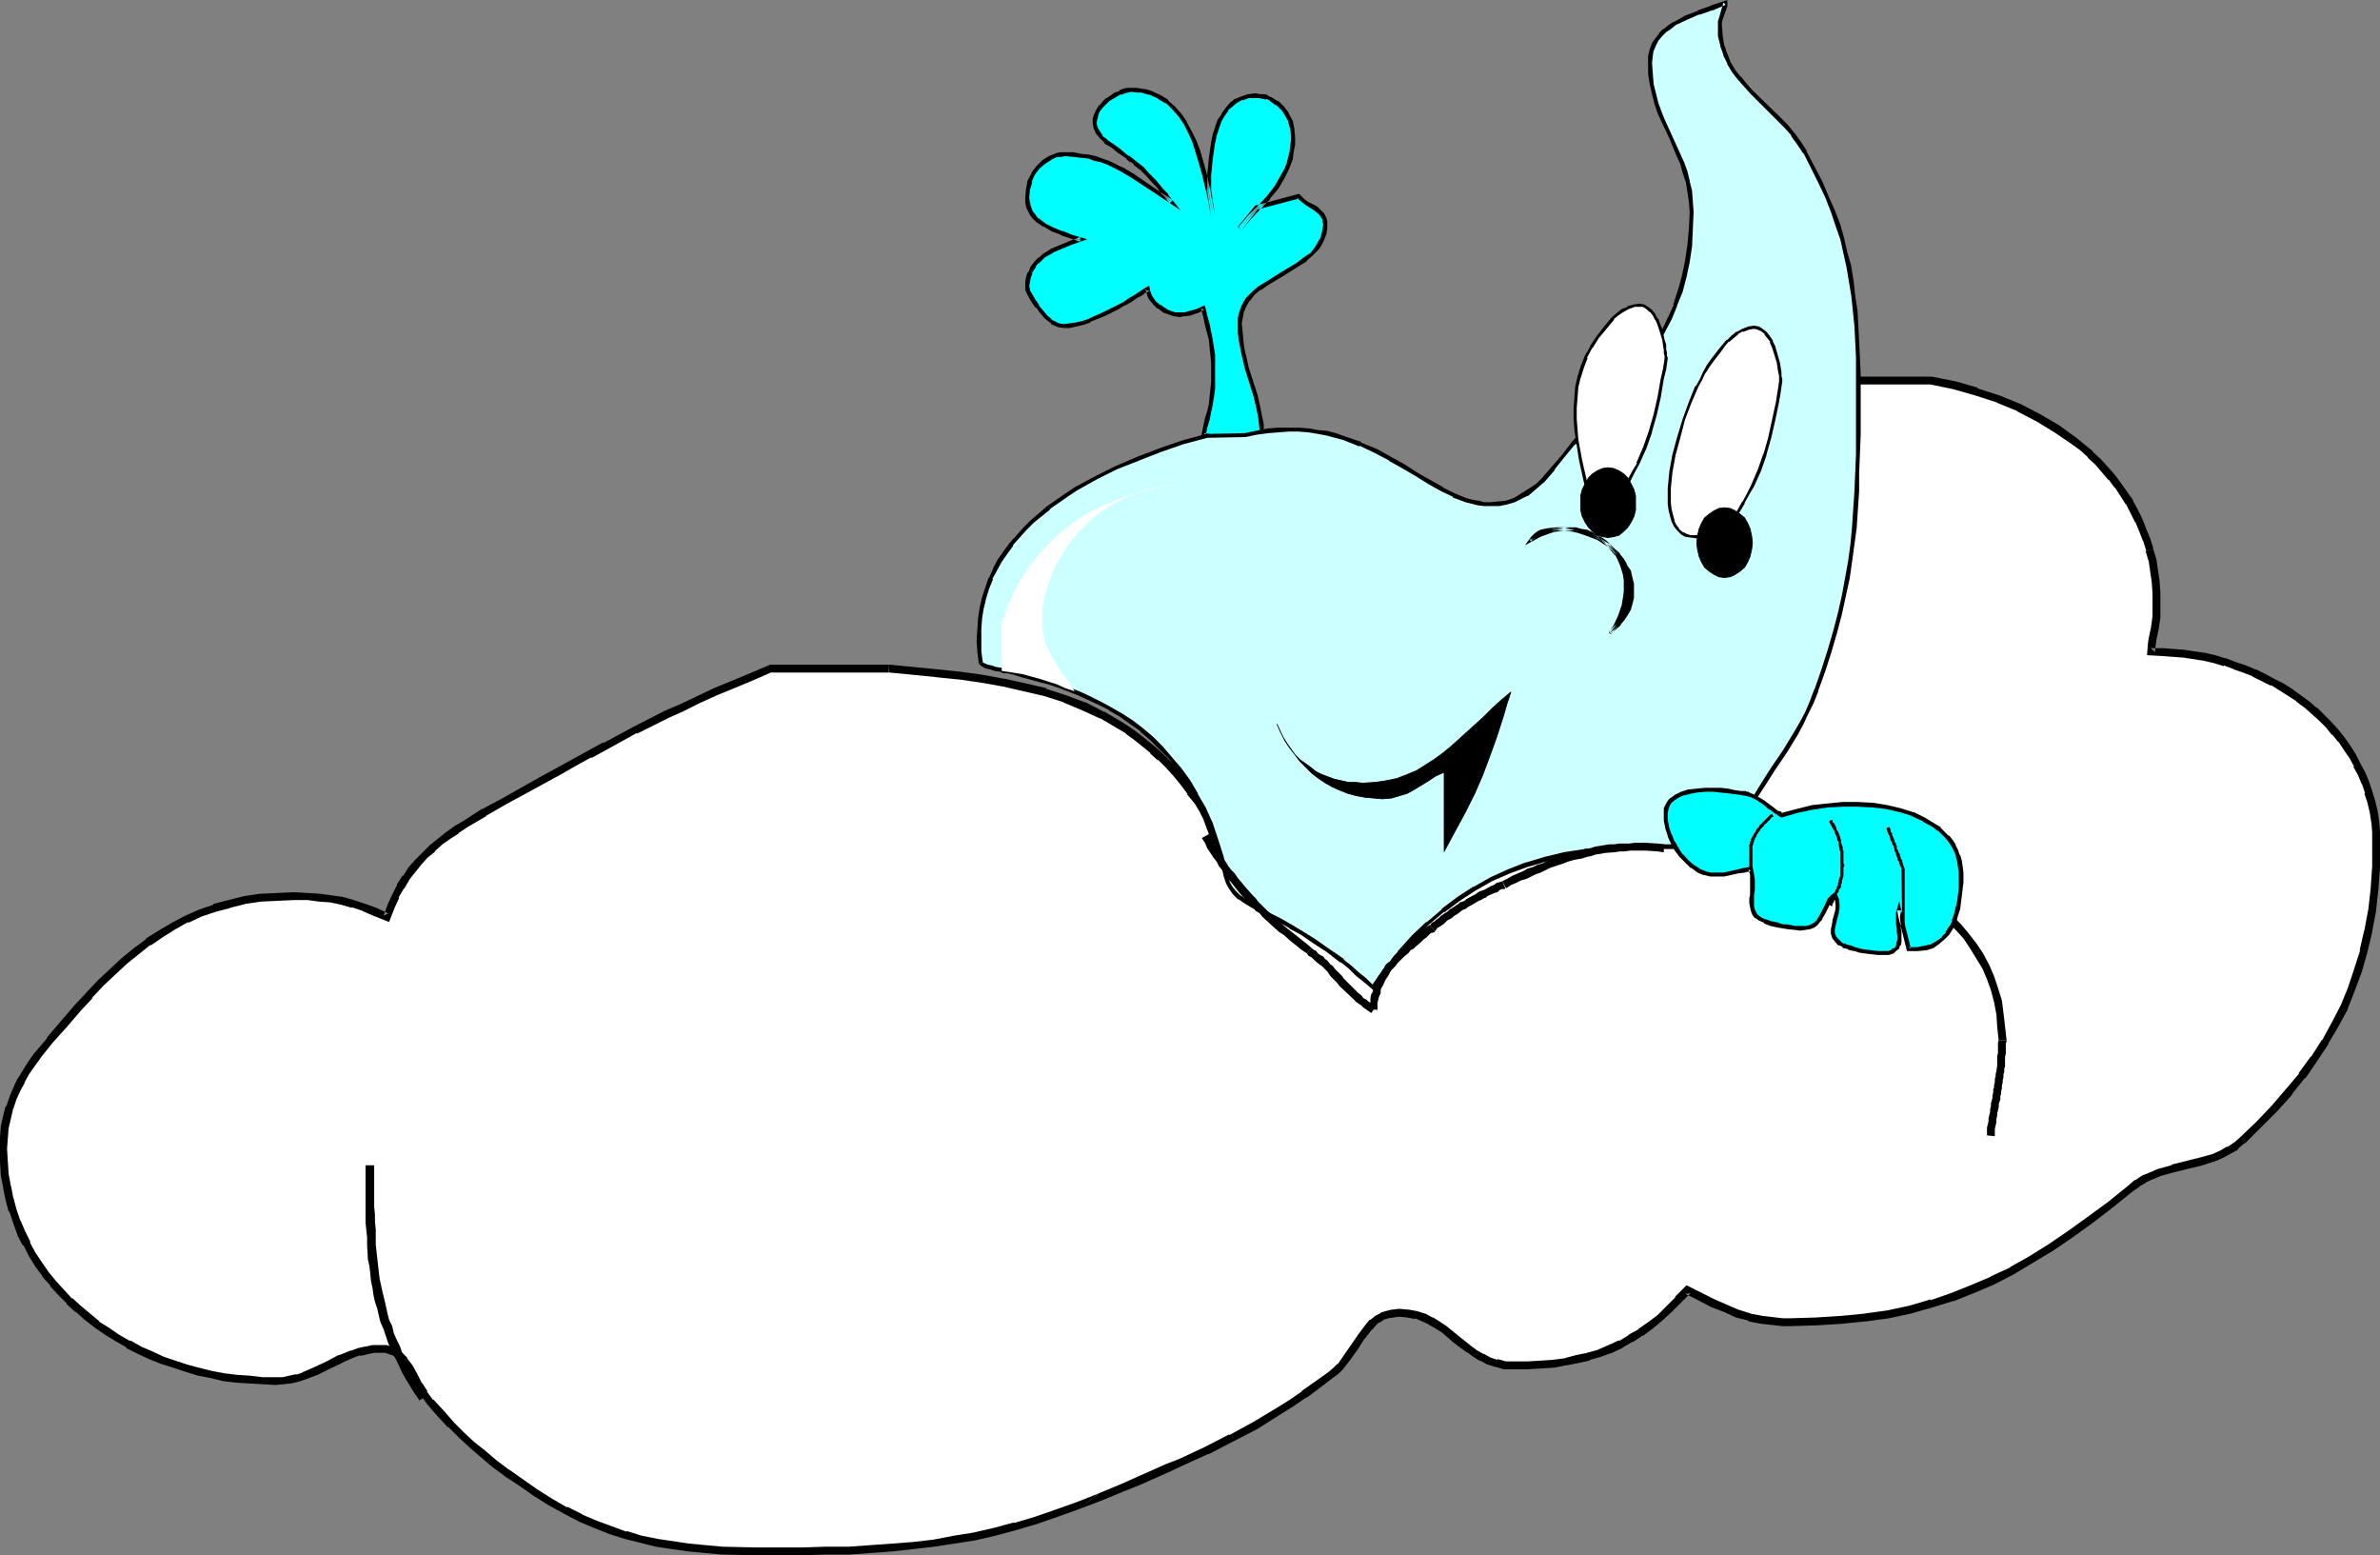 <?xml version="1.0" encoding="UTF-8" standalone="no"?>
<svg
   version="1.0"
   width="129.724mm"
   height="84.75mm"
   id="svg37"
   sodipodi:docname="Rain Drop in Cloud.wmf"
   xmlns:inkscape="http://www.inkscape.org/namespaces/inkscape"
   xmlns:sodipodi="http://sodipodi.sourceforge.net/DTD/sodipodi-0.dtd"
   xmlns="http://www.w3.org/2000/svg"
   xmlns:svg="http://www.w3.org/2000/svg">
  <rect width="100%" height="100%" fill="#808080" stroke="none"/>
  <sodipodi:namedview
     id="namedview37"
     pagecolor="#ffffff"
     bordercolor="#000000"
     borderopacity="0.25"
     inkscape:showpageshadow="2"
     inkscape:pageopacity="0.0"
     inkscape:pagecheckerboard="0"
     inkscape:deskcolor="#d1d1d1"
     inkscape:document-units="mm" />
  <defs
     id="defs1">
    <pattern
       id="WMFhbasepattern"
       patternUnits="userSpaceOnUse"
       width="6"
       height="6"
       x="0"
       y="0" />
  </defs>
  <path
     style="fill:#00ffff;fill-opacity:1;fill-rule:evenodd;stroke:none"
     d="m 260.014,90.826 v -1.778 l -0.162,-1.616 -0.323,-1.616 -0.323,-1.455 -0.646,-2.909 -1.616,-5.495 -0.808,-2.909 -0.323,-1.455 -0.162,-1.616 -0.162,-1.616 V 66.585 65.615 l 0.162,-0.808 0.162,-0.808 0.323,-0.808 0.97,-1.455 1.131,-1.293 1.293,-1.131 1.454,-0.97 3.232,-1.939 3.232,-1.939 1.454,-1.131 1.293,-1.131 1.131,-1.131 0.97,-1.455 0.323,-0.808 0.162,-0.808 0.162,-0.97 v -0.808 -0.646 l -0.162,-0.485 -0.323,-0.808 -0.646,-0.646 -0.808,-0.646 -1.778,-1.131 -0.97,-0.646 -0.808,-0.808 -8.565,2.263 -3.394,4.364 1.939,-2.263 2.101,-2.101 1.778,-1.939 1.616,-2.263 1.454,-2.101 0.646,-1.293 0.485,-1.131 0.323,-1.293 0.323,-1.293 0.162,-1.455 v -1.616 -1.616 l -0.485,-1.616 -0.646,-1.455 -0.97,-1.293 -1.131,-1.131 -1.293,-0.808 -0.808,-0.323 -0.646,-0.162 -0.808,-0.162 h -0.97 l -1.454,0.162 -1.293,0.323 -1.131,0.646 -1.131,0.808 -0.808,0.808 -0.808,1.293 -0.646,1.131 -0.646,1.455 -0.323,1.455 -0.485,1.616 -0.485,3.232 -0.162,3.394 -0.162,3.232 0.97,5.495 -0.97,-4.525 -0.97,-4.525 -0.646,-2.263 -0.646,-2.263 -0.808,-2.101 -0.808,-1.939 -0.97,-1.778 -1.131,-1.616 -1.293,-1.616 -1.293,-1.293 -1.616,-0.97 -1.778,-0.808 -0.97,-0.162 -0.97,-0.162 -0.97,-0.162 h -1.131 -0.808 l -0.646,0.162 -0.808,0.323 -0.808,0.323 -0.808,0.646 -0.97,0.485 -0.646,0.646 -0.808,0.808 -0.485,0.808 -0.485,0.808 -0.162,0.808 -0.162,0.97 0.323,0.97 0.323,0.808 0.646,1.131 1.131,0.808 1.293,0.97 1.293,0.808 0.97,0.808 0.808,0.646 0.97,0.646 0.646,0.646 1.454,1.131 1.131,1.293 1.454,1.455 0.646,0.808 0.808,0.97 0.97,0.97 0.97,1.293 -2.747,-1.778 -2.586,-1.778 -2.586,-1.616 -2.424,-1.616 -2.586,-1.131 -1.293,-0.485 -1.454,-0.485 -1.454,-0.323 -1.454,-0.323 -1.616,-0.162 h -1.616 -0.97 l -0.808,0.162 -0.646,0.162 -0.808,0.323 -1.293,0.97 -1.131,0.97 -0.97,1.455 -0.646,1.455 -0.485,1.616 -0.162,1.778 0.162,0.97 0.162,0.808 0.323,0.808 0.485,0.808 0.485,0.646 0.485,0.646 1.616,0.97 1.616,0.97 1.778,0.646 1.939,0.646 1.939,0.646 -1.939,0.646 -1.939,0.808 -1.939,0.97 -1.616,0.97 -0.808,0.646 -0.646,0.646 -0.646,0.646 -0.485,0.808 -0.323,0.808 -0.323,0.97 -0.162,0.808 -0.162,1.131 0.162,0.323 0.162,0.485 0.323,0.97 0.808,0.97 0.646,1.293 0.97,1.131 0.97,0.97 0.808,0.808 0.323,0.162 0.323,0.323 1.131,0.323 0.97,0.162 h 1.293 l 1.293,-0.162 1.454,-0.485 1.293,-0.485 2.909,-1.131 2.909,-1.616 1.293,-0.646 1.293,-0.808 1.131,-0.646 0.97,-0.646 0.485,-0.323 0.323,-0.162 0.646,-0.485 v 0.485 l 0.162,0.323 0.323,0.646 0.323,0.485 0.808,1.131 0.646,0.646 0.646,0.485 0.808,0.323 0.808,0.485 0.97,0.162 1.131,0.162 h 0.97 l 1.293,-0.323 1.293,-0.485 1.293,-0.485 0.485,1.616 0.323,1.778 0.646,3.071 0.485,3.232 v 1.616 l 0.162,1.778 -0.162,1.939 v 1.616 l -0.485,3.071 -0.323,1.455 -0.323,1.616 -0.323,1.616 -0.485,1.616 3.07,0.646 1.454,0.162 1.454,0.323 1.454,0.162 h 1.454 1.616 z"
     id="path1" />
  <path
     style="fill:#000000;fill-opacity:1;fill-rule:evenodd;stroke:none"
     d="m 260.499,91.15 -0.162,-2.101 v 0 -1.778 l -0.323,-1.455 -0.323,-1.616 v 0 l -0.646,-2.909 -1.778,-5.495 -0.646,-2.909 v 0.162 l -0.323,-1.616 -0.162,-1.455 -0.162,-1.778 v 0.162 l -0.162,-1.778 0.162,-0.97 v 0.162 l 0.162,-0.97 v 0 l 0.162,-0.808 v 0.162 l 0.323,-0.808 v 0 l 0.808,-1.455 v 0.162 l 0.97,-1.293 v 0 l 1.293,-1.131 v 0.162 l 1.616,-1.131 3.232,-1.939 3.07,-1.939 1.616,-0.97 v -0.162 l 1.293,-1.131 v 0 l 1.293,-1.293 0.808,-1.455 0.323,-0.808 v 0 l 0.323,-0.808 v -0.162 l 0.162,-0.808 v -0.162 -0.808 -0.646 l -0.162,-0.646 -0.485,-0.97 -0.646,-0.646 -0.808,-0.808 -1.939,-0.97 -0.808,-0.646 v 0 l -0.97,-0.97 -9.05,2.424 -3.555,4.364 0.808,0.646 1.939,-2.263 1.939,-2.101 1.939,-1.939 v -0.162 l 1.778,-2.101 1.293,-2.263 v 0 l 0.646,-1.293 0.485,-1.131 v 0 l 0.485,-1.293 0.162,-1.455 v 0 l 0.323,-1.455 v 0 -1.616 0 l -0.162,-1.778 -0.323,-1.616 -0.808,-1.455 v -0.162 l -0.97,-1.293 -1.131,-1.131 h -0.162 l -1.293,-0.808 -0.808,-0.323 v -0.162 l -0.808,-0.162 v 0 h -0.808 l -0.808,-0.162 h -0.162 l -1.454,0.162 -1.454,0.485 -1.131,0.485 h -0.162 l -0.97,0.808 -0.162,0.162 -0.808,0.97 -0.808,1.131 v 0.162 l -0.808,1.131 v 0 l -0.485,1.455 v 0 l -0.485,1.455 -0.323,1.616 v 0 l -0.485,3.394 -0.323,3.394 v 0 3.232 l 0.808,5.495 0.808,-0.162 -0.808,-4.364 v -0.162 l -0.97,-4.525 -0.646,-2.263 -0.646,-2.263 -0.808,-2.101 v 0 l -0.97,-1.939 -0.97,-1.778 v -0.162 l -1.131,-1.616 v 0 l -1.293,-1.455 v 0 l -1.454,-1.293 v -0.162 l -1.616,-0.97 v 0 l -1.778,-0.808 -0.97,-0.323 v 0 l -1.131,-0.162 -0.97,-0.162 v 0 h -1.131 -0.162 -0.646 v 0 l -0.808,0.162 v 0 l -0.808,0.323 V 18.747 l -0.97,0.323 -1.616,1.131 h -0.162 l -0.646,0.646 -0.646,0.808 h -0.162 l -0.485,0.808 -0.485,0.97 -0.323,0.97 v 0.97 l 0.162,0.97 0.485,1.131 v 0 l 0.808,0.97 0.97,0.97 v 0.162 l 1.454,0.808 1.131,0.97 0.97,0.646 v 0 l 0.97,0.646 v 0.162 l 0.808,0.646 v -0.162 l 0.808,0.646 h -0.162 l 1.454,1.131 1.293,1.293 1.293,1.455 0.808,0.808 0.646,0.97 0.97,0.97 v 0 l 0.97,1.293 0.646,-0.646 -2.747,-1.778 -5.171,-3.555 -2.424,-1.455 h -0.162 l -2.586,-1.293 v 0 l -1.454,-0.485 -1.293,-0.485 -1.454,-0.323 v 0 l -1.616,-0.162 -1.616,-0.323 v 0 h -1.616 -0.162 -0.808 l -0.808,0.162 v 0 l -0.808,0.323 v 0 l -0.808,0.323 -1.293,0.808 -0.162,0.162 -1.131,1.131 -0.97,1.293 v 0.162 l -0.808,1.455 -0.323,1.778 -0.162,1.616 v 0.162 0.97 0 l 0.162,0.808 v 0.162 l 0.485,0.97 0.323,0.646 0.485,0.646 0.162,0.162 0.646,0.646 v 0 l 1.454,0.97 h 0.162 l 1.616,0.97 1.778,0.646 0.162,0.162 1.939,0.646 1.939,0.646 v -0.97 l -2.101,0.808 v 0 l -1.939,0.808 -1.939,0.808 v 0 l -1.778,1.131 v 0 l -0.646,0.646 h -0.162 l -0.646,0.646 v 0 l -0.646,0.808 v 0 l -0.485,0.646 v 0.162 l 0.485,1.131 h -0.162 l 0.485,-0.808 v 0 l 0.485,-0.646 h -0.162 l 0.646,-0.808 v 0.162 l 0.646,-0.646 v 0 l 0.646,-0.646 v 0 l 1.778,-0.97 h -0.162 l 1.939,-0.808 1.939,-0.808 v 0 l 3.232,-1.131 -3.232,-0.97 -1.939,-0.808 0.162,0.162 -1.939,-0.808 -1.616,-0.808 v 0 l -1.454,-1.131 v 0.162 l -0.485,-0.646 v 0 l -0.485,-0.646 -0.485,-0.646 0.162,0.162 -0.323,-0.97 v 0.162 l -0.162,-0.97 v 0.162 l -0.162,-0.97 v 0 l 0.162,-1.616 v 0 l 0.485,-1.616 h -0.162 l 0.646,-1.455 v 0 l 0.97,-1.293 v 0 l 1.131,-0.97 v 0 l 1.293,-0.808 h -0.162 l 0.808,-0.323 h -0.162 l 0.808,-0.323 v 0 h 0.808 l 0.808,-0.162 v 0 l 1.616,0.162 v 0 l 1.454,0.162 1.616,0.162 v 0 l 1.293,0.485 1.454,0.323 1.293,0.485 v 0 l 2.586,1.293 v 0 l 2.424,1.455 5.171,3.394 4.848,3.232 -2.586,-3.232 v -0.162 l -0.97,-0.97 -0.808,-0.97 -0.646,-0.808 -1.454,-1.455 -1.131,-1.293 -1.454,-1.131 v 0 l -0.808,-0.646 v 0 l -0.808,-0.646 v 0.162 l -0.97,-0.808 v 0 l -0.97,-0.808 -1.131,-0.808 -1.454,-0.97 h 0.162 l -1.131,-0.808 h 0.162 l -0.646,-0.97 v 0 l -0.485,-0.808 v 0 l -0.162,-0.808 v 0 l 0.162,-0.97 v 0.162 l 0.162,-0.808 v 0 l 0.323,-0.808 v 0 l 0.646,-0.808 -0.162,0.162 0.808,-0.808 0.646,-0.646 v 0 l 0.808,-0.485 0.808,-0.485 v 0 l 0.808,-0.485 v 0.162 l 0.808,-0.323 v 0 l 0.646,-0.162 v 0 l 0.646,-0.162 v 0 l 1.131,0.162 h -0.162 1.131 l 0.97,0.323 h -0.162 l 1.131,0.162 h -0.162 l 1.778,0.808 h -0.162 l 1.616,0.97 v -0.162 l 1.293,1.293 v 0 l 1.293,1.455 v 0 l 1.131,1.616 v 0 l 0.97,1.939 0.808,1.778 v 0 l 0.646,2.101 0.646,2.101 0.646,2.263 1.131,4.687 V 40.242 l 0.808,4.525 0.808,-0.162 -0.808,-5.495 v 0.162 -3.232 0 l 0.323,-3.232 0.485,-3.394 v 0.162 l 0.323,-1.616 0.485,-1.455 v 0 l 0.485,-1.455 v 0 l 0.646,-1.131 v 0 l 0.808,-1.131 h -0.162 l 0.97,-0.808 v 0 l 0.97,-0.808 v 0 l 1.131,-0.646 v 0.162 l 1.293,-0.485 h -0.162 1.616 -0.162 0.808 l 0.808,0.162 v 0 l 0.646,0.162 v -0.162 l 0.808,0.323 h -0.162 l 1.293,0.97 V 21.495 l 1.131,1.131 v -0.162 l 0.808,1.293 v 0 l 0.808,1.455 -0.162,-0.162 0.485,1.616 v 0 l 0.162,1.778 v -0.162 l -0.162,1.616 V 29.737 l -0.162,1.455 v 0 l -0.323,1.293 -0.323,1.293 v 0 l -0.485,1.131 -0.646,1.131 v 0 l -1.293,2.263 -1.616,2.101 v 0 l -1.778,1.939 -2.101,2.101 -1.939,2.263 0.646,0.646 3.394,-4.364 -0.162,0.162 8.565,-2.263 -0.485,-0.162 0.97,0.808 0.808,0.646 1.778,1.131 0.808,0.646 v 0 l 0.646,0.646 -0.162,-0.162 0.485,0.808 v 0 0.485 l 0.162,0.485 v 0 l -0.162,0.808 v 0 l -0.162,0.97 v -0.162 l -0.162,0.808 v 0 l -0.323,0.808 v -0.162 l -0.808,1.455 v 0 l -0.97,1.293 v 0 l -1.454,0.97 v 0 l -1.454,1.131 -3.232,1.939 -3.07,1.939 -1.616,0.97 v 0 l -1.293,1.131 v 0 l -1.293,1.293 -0.808,1.455 -0.323,0.808 v 0.162 l -0.323,0.808 v 0 l -0.162,0.97 v 0 0.97 1.778 0 l 0.162,1.616 0.323,1.616 0.323,1.616 v 0 l 0.646,2.747 1.778,5.656 0.646,2.747 v 0 l 0.323,1.616 0.162,1.455 0.162,1.616 v 0 1.778 l 0.485,-0.485 z"
     id="path2" />
  <path
     style="fill:#000000;fill-opacity:1;fill-rule:evenodd;stroke:none"
     d="m 212.181,55.272 -0.323,0.808 h -0.162 l -0.323,0.97 v 0 l -0.162,0.97 v 0 1.131 0.323 0.162 l 0.162,0.485 v 0 l 0.485,0.97 v 0 l 0.646,1.131 0.808,1.131 h 0.162 l 0.808,1.131 v 0 l 0.97,1.131 0.808,0.646 v 0 l 0.485,0.323 v 0.162 l 0.323,0.162 1.131,0.485 1.131,0.162 h 1.293 v 0 l 1.293,-0.323 h 0.162 l 1.293,-0.323 1.454,-0.485 v -0.162 l 2.909,-1.131 2.909,-1.455 1.293,-0.808 h 0.162 l 1.131,-0.646 1.131,-0.808 0.97,-0.485 0.485,-0.323 v 0 l 0.323,-0.323 h 0.162 l 0.646,-0.323 -0.808,-0.323 0.162,0.323 v 0.162 l 0.162,0.323 v 0.162 l 0.162,0.485 0.323,0.646 0.97,1.131 v 0 l 0.646,0.646 h 0.162 l 0.646,0.485 0.646,0.485 h 0.162 l 0.808,0.323 h 0.162 l 0.808,0.323 h 0.162 l 0.97,0.162 h 0.162 l 0.97,-0.162 h 0.162 l 1.131,-0.162 v 0 l 1.293,-0.485 h 0.162 l 1.293,-0.646 -0.646,-0.323 0.485,1.778 0.323,1.616 v 0 l 0.808,3.071 0.323,3.232 v 0 l 0.162,1.616 v 1.778 1.939 l -0.162,1.616 v 0 l -0.323,3.071 -0.323,1.455 v 0 l -0.485,1.455 -0.323,1.616 -0.485,2.263 3.555,0.485 1.454,0.323 1.454,0.323 1.454,0.162 v 0 h 1.454 1.616 l 2.101,-0.162 -0.485,-0.808 -1.778,0.162 h 0.162 -1.616 l -1.454,-0.162 v 0 l -1.293,-0.162 -1.616,-0.162 -1.293,-0.323 -3.07,-0.485 0.323,0.485 0.323,-1.616 0.485,-1.616 0.323,-1.616 v 0 l 0.323,-1.455 0.485,-3.232 v 0 -1.616 -1.939 -1.778 -1.616 -0.162 l -0.485,-3.071 -0.646,-3.232 v 0 l -0.485,-1.778 -0.485,-2.101 -1.778,0.808 v 0 l -1.293,0.323 v 0 l -1.131,0.323 v 0 h -0.97 v 0 h -1.131 0.162 l -0.97,-0.323 v 0 l -0.808,-0.323 h 0.162 l -0.808,-0.485 -0.646,-0.485 v 0.162 l -0.646,-0.646 v 0.162 l -0.808,-1.131 v 0 l -0.323,-0.485 -0.162,-0.646 v 0.162 l -0.162,-0.485 v 0 l -0.162,-0.97 -1.131,0.646 v 0 l -0.485,0.323 v 0 l -0.485,0.323 -0.97,0.646 -1.131,0.646 -1.131,0.808 v 0 l -1.293,0.646 -2.909,1.455 -2.909,1.293 h 0.162 l -1.454,0.485 -1.454,0.323 v 0 l -1.293,0.162 h 0.162 l -1.293,0.162 v 0 l -0.97,-0.162 v 0 l -0.97,-0.485 0.162,0.162 -0.323,-0.323 v 0.162 l -0.485,-0.323 h 0.162 l -0.97,-0.808 -0.808,-0.97 v 0 l -0.97,-1.131 h 0.162 l -0.808,-1.131 -0.646,-1.131 v 0 l -0.485,-0.808 v 0 -0.485 0.162 l -0.162,-0.485 v 0.162 l 0.162,-1.131 v 0.162 l 0.162,-0.97 v 0 l 0.323,-0.808 z"
     id="path3" />
  <path
     style="fill:#ffffff;fill-opacity:1;fill-rule:evenodd;stroke:none"
     d="m 183.093,137.694 h -24.24 l -4.04,1.616 -3.878,1.616 -3.555,1.616 -3.555,1.616 -3.232,1.455 -3.232,1.616 -6.464,3.071 -6.141,3.394 -3.232,1.616 -3.232,1.778 -3.394,1.939 -3.555,1.778 -3.555,2.101 -3.878,2.101 -4.202,2.424 -3.878,2.263 -1.778,1.131 -1.778,1.293 -1.616,1.293 -1.616,1.293 -1.454,1.293 -1.454,1.616 -1.293,1.455 -1.131,1.778 -1.131,1.778 -1.131,1.939 -0.97,2.101 -0.808,2.263 -2.424,-1.131 -2.262,-0.808 -2.262,-0.808 -2.262,-0.646 -2.262,-0.323 -2.262,-0.323 -2.586,-0.323 h -2.747 l -3.555,0.162 -3.394,0.162 -3.232,0.485 -3.232,0.808 -3.07,0.808 -2.747,1.131 -2.909,1.131 -2.586,1.455 -2.747,1.616 -2.586,1.778 -2.424,1.778 -2.586,2.101 -2.262,2.101 -2.424,2.424 -2.424,2.424 -2.424,2.747 -2.909,3.394 -2.909,3.232 -2.586,3.232 -1.131,1.616 -1.131,1.778 -0.97,1.616 -0.97,1.778 -0.808,1.778 -0.646,1.939 -0.485,2.101 -0.485,1.939 -0.162,2.263 v 2.263 2.747 l 0.162,2.586 0.485,2.424 0.485,2.586 0.646,2.424 0.808,2.263 0.97,2.263 1.131,2.263 1.131,2.101 1.293,2.101 1.454,2.101 1.616,1.778 1.454,1.939 1.778,1.778 1.939,1.616 1.778,1.616 2.101,1.616 2.101,1.455 2.101,1.293 2.101,1.293 2.424,1.131 2.262,1.131 2.424,0.97 2.424,0.97 2.586,0.646 2.424,0.808 2.586,0.646 2.586,0.485 2.586,0.323 2.747,0.162 2.586,0.323 h 2.747 1.616 l 1.454,-0.323 1.454,-0.323 1.293,-0.485 2.586,-0.97 2.424,-1.131 2.586,-1.293 2.424,-0.97 1.454,-0.485 1.293,-0.323 1.616,-0.323 h 1.616 0.97 l 0.97,0.323 0.808,0.323 0.808,0.485 0.485,0.485 0.646,0.808 1.131,1.455 0.97,1.616 0.97,1.939 0.97,1.778 1.454,1.778 2.101,2.424 2.101,2.263 2.262,2.101 2.101,2.101 2.262,1.778 2.262,1.939 2.586,1.778 2.586,1.939 3.232,2.263 3.232,1.939 3.07,1.778 3.07,1.455 3.07,1.455 3.07,1.131 3.232,0.97 3.07,0.97 3.232,0.646 3.232,0.485 3.232,0.485 3.394,0.323 3.555,0.323 h 3.717 l 3.717,0.162 h 3.878 5.171 l 5.01,-0.162 h 4.686 l 4.525,-0.323 4.525,-0.323 4.363,-0.323 4.202,-0.646 4.202,-0.646 4.04,-0.646 4.202,-0.97 4.202,-1.131 4.202,-1.293 4.363,-1.293 4.363,-1.616 4.686,-1.778 4.686,-2.101 3.232,-1.293 2.909,-1.293 2.909,-1.293 2.747,-1.293 5.333,-2.424 5.171,-2.424 4.848,-2.747 5.01,-2.909 2.424,-1.616 2.586,-1.778 2.747,-1.939 2.747,-1.939 1.131,-0.97 0.808,-0.808 1.616,-2.101 1.454,-2.101 1.454,-2.101 1.454,-1.939 0.808,-0.808 0.808,-0.646 0.97,-0.646 1.131,-0.485 1.293,-0.162 1.293,-0.162 1.778,0.162 1.616,0.323 1.616,0.485 1.454,0.808 1.293,0.808 1.454,0.808 2.586,2.101 2.424,1.939 1.454,0.97 1.293,0.808 1.454,0.646 1.616,0.485 1.616,0.485 h 1.939 2.747 l 2.747,-0.162 2.586,-0.162 2.586,-0.485 2.424,-0.485 2.262,-0.485 2.262,-0.808 2.262,-0.808 2.101,-0.97 2.101,-1.131 1.939,-1.293 2.101,-1.455 1.939,-1.616 1.939,-1.616 1.778,-1.939 1.939,-2.101 1.293,0.808 1.454,0.646 2.586,1.293 2.586,1.131 2.424,0.97 2.424,0.808 2.586,0.485 2.747,0.323 1.616,0.162 h 1.616 l 5.333,-0.162 5.01,-0.323 5.01,-0.485 4.686,-0.646 4.525,-0.97 4.363,-1.293 4.363,-1.293 4.04,-1.616 4.202,-1.778 4.04,-2.101 3.878,-2.263 4.04,-2.424 4.04,-2.747 4.04,-2.909 4.202,-3.232 4.202,-3.394 1.293,-0.97 1.454,-0.808 1.454,-0.808 1.616,-0.485 2.909,-0.97 5.979,-1.455 2.747,-0.97 1.454,-0.646 1.454,-0.646 1.293,-0.808 1.293,-1.131 3.555,-3.394 3.07,-3.394 3.07,-3.394 2.747,-3.232 2.424,-3.555 2.262,-3.394 2.101,-3.555 1.778,-3.717 1.616,-3.717 1.293,-3.879 1.131,-3.879 0.97,-4.202 0.808,-4.202 0.485,-4.364 0.323,-4.687 v -4.687 -2.263 l -0.162,-2.101 -0.323,-2.101 -0.485,-2.101 -0.646,-1.939 -0.646,-1.939 -0.646,-1.939 -0.97,-1.778 -0.97,-1.778 -1.131,-1.778 -1.131,-1.616 -1.293,-1.616 -1.293,-1.455 -1.454,-1.455 -1.616,-1.455 -1.454,-1.293 -1.778,-1.293 -1.616,-1.293 -1.778,-0.97 -1.939,-1.131 -1.778,-0.97 -2.101,-0.808 -1.939,-0.808 -1.939,-0.808 -2.101,-0.646 -2.101,-0.646 -2.101,-0.485 -2.101,-0.323 -2.262,-0.323 -2.101,-0.162 -2.262,-0.162 h -2.262 l 0.162,-1.455 0.162,-1.293 0.485,-2.263 0.323,-2.263 v -1.293 -1.293 -2.424 l -0.162,-2.263 -0.323,-2.263 -0.323,-2.101 -0.646,-2.101 -0.646,-2.101 -0.646,-2.101 -0.97,-1.939 -0.808,-1.939 -0.97,-1.778 -2.424,-3.394 -1.293,-1.778 -2.909,-3.232 -1.454,-1.455 -1.616,-1.455 -1.778,-1.293 -3.555,-2.586 -3.878,-2.263 -3.878,-1.939 -4.363,-1.778 -4.363,-1.616 -4.686,-1.293 -4.686,-0.97 h -21.816 l -4.202,0.808 -4.04,0.97 -4.04,0.97 -4.04,1.131 -3.717,0.97 -3.878,1.131 -3.717,1.293 -3.555,1.131 -3.394,1.293 -3.555,1.455 -3.394,1.455 -3.394,1.455 -3.07,1.616 -3.232,1.616 -3.232,1.778 -2.909,1.778 -3.07,1.939 -3.07,1.939 -2.909,2.101 -2.909,2.101 -2.747,2.263 -2.909,2.263 -2.747,2.424 -2.747,2.586 -2.747,2.586 -2.747,2.747 -2.747,2.909 -2.586,2.909 -2.747,3.071 -2.586,3.071 -2.586,3.232 -2.747,3.394 -1.293,1.778 -1.293,1.616 -1.131,1.616 -1.131,1.616 -2.262,3.071 -1.939,2.909 -1.939,3.071 -1.939,3.232 -1.778,3.555 -0.808,1.778 -0.97,2.101 -0.162,0.646 -0.162,0.97 -0.323,1.939 v 2.101 l -0.323,2.101 v 0.97 l -0.162,0.808 -0.162,0.646 -0.323,0.485 -0.323,0.485 -0.323,0.162 -0.485,-0.162 -0.646,-0.323 -0.808,-0.646 -0.646,-0.808 -1.131,-1.293 -0.97,-1.616 -0.646,-1.616 -0.485,-0.97 -0.162,-0.808 -0.808,-1.778 -0.808,-1.616 -0.97,-1.778 -1.454,-2.101 -1.454,-1.778 -1.616,-1.778 -1.454,-1.778 -1.616,-1.616 -1.616,-1.455 -1.778,-1.455 -1.616,-1.293 -1.778,-1.293 -1.778,-1.131 -3.555,-2.101 -3.878,-1.778 -3.878,-1.616 -4.04,-1.293 -4.202,-0.97 -4.202,-0.97 -4.525,-0.808 -4.525,-0.646 -4.848,-0.485 -4.848,-0.485 z"
     id="path4" />
  <path
     style="fill:#000000;fill-opacity:1;fill-rule:evenodd;stroke:none"
     d="m 183.093,136.886 h -24.402 l -4.202,1.778 -3.878,1.616 -3.555,1.455 -3.394,1.616 -3.394,1.616 v 0 l -3.394,1.455 -6.302,3.232 v 0 l -6.302,3.394 v -0.162 l -3.232,1.778 v 0 l -3.232,1.778 -3.232,1.778 -3.555,1.939 -3.717,2.101 -3.717,2.101 -4.202,2.263 h -0.162 l -3.717,2.424 -1.939,1.131 v 0 l -1.778,1.293 v 0 l -1.616,1.293 -1.616,1.293 v 0 l -1.454,1.455 v 0 l -1.454,1.455 -0.162,0.162 -1.293,1.455 -1.131,1.778 h -0.162 l -1.131,1.778 v 0.162 l -0.97,1.939 v 0 l -0.97,2.101 -0.808,2.263 0.97,-0.485 -2.424,-1.131 -2.262,-0.808 v 0 l -2.424,-0.808 v 0 l -2.262,-0.646 v 0 l -2.262,-0.323 -2.424,-0.323 v 0 l -2.424,-0.162 h -0.162 l -2.747,-0.162 -3.555,0.162 v 0 l -3.394,0.162 h -0.162 l -3.232,0.485 v 0 l -3.232,0.808 v 0 l -3.07,0.808 v 0.162 l -2.909,0.97 v 0 l -2.909,1.293 v 0 l -2.747,1.455 v 0 l -2.747,1.616 -2.586,1.616 v 0.162 l -2.424,1.778 -2.586,2.101 v 0 l -2.424,2.263 v 0 l -2.424,2.263 -2.424,2.586 v 0 l -2.424,2.586 -2.909,3.394 -2.747,3.232 v 0.162 l -2.747,3.232 v 0 l -1.131,1.616 -1.131,1.778 -0.97,1.616 -0.162,0.162 -0.808,1.778 v 0 l -0.808,1.939 v 0 l -0.646,1.939 H 1.131 l -0.485,1.939 -0.485,2.101 v 0.162 L 0,234.339 v 0 2.263 2.747 0 l 0.162,2.586 v 0.162 l 0.485,2.424 v 0.162 l 0.485,2.424 v 0 l 0.646,2.424 h 0.162 l 0.808,2.424 v 0 l 0.808,2.263 v 0.162 l 1.131,2.101 h 0.162 l 1.131,2.263 v 0 l 1.293,2.101 1.454,1.939 v 0.162 l 1.616,1.778 v 0.162 l 1.616,1.778 v 0 l 1.778,1.778 v 0.162 l 1.778,1.616 h 0.162 l 1.778,1.616 2.101,1.616 v 0 l 2.101,1.455 2.101,1.293 2.262,1.293 v 0.162 l 2.262,1.131 2.424,1.131 v 0 l 2.424,0.97 v 0 l 2.586,0.808 2.424,0.808 v 0 l 2.586,0.808 2.586,0.485 v 0 l 2.586,0.646 2.747,0.323 v 0 l 2.586,0.162 2.747,0.162 v 0 l 2.747,0.162 1.616,-0.162 v 0 l 1.616,-0.162 v 0 l 1.454,-0.323 v 0 l 1.454,-0.485 v 0 l 2.586,-0.97 v 0 l 2.586,-1.293 2.424,-1.131 h -0.162 l 2.586,-1.131 v 0 l 1.293,-0.485 v 0.162 l 1.454,-0.323 h -0.162 l 1.616,-0.323 h -0.162 1.616 -0.162 1.131 -0.162 l 0.97,0.323 H 80.154 l 0.808,0.162 h -0.162 l 0.808,0.485 h -0.162 l 0.646,0.485 v 0 l 0.485,0.646 v 0 l 1.131,1.455 v -0.162 l 0.97,1.778 0.97,1.778 v 0.162 l 0.97,1.778 h 0.162 l 1.293,1.778 v 0 l 2.101,2.424 2.101,2.263 h 0.162 l 2.101,2.101 2.262,2.101 v 0 l 2.262,1.939 2.262,1.939 2.424,1.778 0.162,0.162 2.747,1.778 3.232,2.263 3.07,1.939 v 0 l 3.232,1.778 v 0 l 3.07,1.616 v 0 l 3.07,1.293 3.232,1.293 v 0 l 3.07,0.97 v 0 l 3.232,0.808 3.232,0.808 v 0 l 3.232,0.485 3.394,0.485 v 0 l 3.394,0.323 3.555,0.323 v 0 l 7.434,0.162 h 9.05 l 5.01,-0.162 h 4.686 0.162 l 4.525,-0.323 4.363,-0.323 4.363,-0.485 v 0 l 4.202,-0.485 4.202,-0.646 4.202,-0.646 v 0 l 4.202,-0.97 4.202,-1.131 v 0 l 4.363,-1.293 4.202,-1.455 4.525,-1.616 v 0 l 4.04,-3.232 -4.525,1.778 v 0 l -4.525,1.616 -4.202,1.455 -4.363,1.293 0.162,-0.162 -4.202,1.131 -4.202,0.97 v 0 l -4.04,0.646 -4.202,0.808 -4.202,0.485 v 0 l -4.202,0.323 -4.525,0.323 -4.525,0.323 v 0 h -4.686 l -5.01,0.162 h -9.05 l -7.434,-0.162 h 0.162 l -3.555,-0.323 -3.394,-0.323 v 0 l -3.232,-0.485 -3.232,-0.485 v 0 l -3.232,-0.646 -3.07,-0.97 v 0.162 l -3.07,-1.131 v 0 l -3.07,-1.131 -3.07,-1.293 h 0.162 l -3.232,-1.616 v 0.162 l -3.07,-1.778 v 0 l -3.07,-1.939 -3.232,-2.263 -2.747,-1.939 0.162,0.162 -2.586,-1.939 -2.262,-1.939 -2.262,-1.778 v 0 l -2.101,-1.939 -2.101,-2.101 v 0 l -2.101,-2.424 -2.262,-2.424 v 0.162 l -1.293,-1.778 h 0.162 l -1.131,-1.778 v 0.162 l -0.97,-1.939 -0.97,-1.778 v 0 l -1.131,-1.455 v -0.162 l -0.646,-0.646 v 0 l -0.646,-0.646 h -0.162 l -0.808,-0.646 -0.808,-0.323 h -0.162 l -0.97,-0.323 h -1.131 v 0 h -1.616 -0.162 l -1.454,0.323 h -0.162 l -1.454,0.323 v 0 l -1.293,0.485 h -0.162 l -2.424,0.97 h -0.162 l -2.424,1.293 -2.424,1.131 v 0 l -2.586,1.131 h 0.162 l -1.454,0.485 0.162,-0.162 -1.454,0.323 v 0 l -1.454,0.323 h 0.162 -1.616 -2.747 0.162 l -2.747,-0.323 -2.586,-0.162 v 0 l -2.586,-0.323 -2.586,-0.485 v 0 l -2.586,-0.646 -2.424,-0.646 v 0 l -2.424,-0.808 -2.424,-0.808 v 0 l -2.424,-1.131 v 0 l -2.262,-0.97 -2.262,-1.293 v 0.162 l -2.262,-1.293 -2.101,-1.455 -2.101,-1.293 h 0.162 l -1.939,-1.616 -1.939,-1.616 v 0 l -1.778,-1.616 v 0.162 l -1.778,-1.939 v 0 l -1.616,-1.778 v 0 l -1.454,-1.778 v 0 L 8.565,259.874 7.272,257.934 v 0 L 6.141,255.833 h 0.162 l -1.131,-2.263 v 0 l -0.97,-2.263 v 0.162 l -0.808,-2.424 v 0 l -0.646,-2.424 v 0.162 l -0.485,-2.586 v 0.162 l -0.485,-2.586 v 0 l -0.162,-2.586 v 0.162 l -0.162,-2.747 0.162,-2.263 v 0.162 l 0.162,-2.263 v 0.162 l 0.485,-2.101 0.485,-2.101 v 0.162 l 0.646,-1.939 v 0 l 0.808,-1.778 v 0 l 0.97,-1.778 -0.162,0.162 0.97,-1.778 1.131,-1.616 1.293,-1.778 -0.162,0.162 2.586,-3.232 v 0 l 2.909,-3.232 2.909,-3.394 2.424,-2.586 h -0.162 l 2.424,-2.586 2.424,-2.263 v 0 l 2.424,-2.263 v 0 l 2.424,-1.939 2.424,-1.939 v 0.162 l 2.586,-1.778 2.586,-1.616 v 0 l 2.586,-1.455 v 0.162 l 2.747,-1.293 v 0 l 2.909,-0.97 v 0 l 3.07,-0.808 h -0.162 l 3.232,-0.808 h -0.162 l 3.394,-0.485 H 53.651 l 3.555,-0.162 h -0.162 l 3.555,-0.162 h 2.747 v 0 l 2.424,0.323 v 0 l 2.262,0.162 2.262,0.485 v 0 l 2.262,0.646 -0.162,-0.162 2.424,0.808 h -0.162 l 2.262,0.97 3.232,1.293 1.131,-2.909 0.97,-2.101 h -0.162 l 1.131,-1.939 v 0.162 l 1.131,-1.939 -0.162,0.162 1.293,-1.616 1.293,-1.616 v 0 l 1.293,-1.455 v 0 l 1.616,-1.293 h -0.162 l 1.616,-1.455 1.616,-1.131 v 0 l 1.778,-1.131 h -0.162 l 1.939,-1.293 3.878,-2.263 h -0.162 l 4.202,-2.424 3.878,-2.101 3.555,-1.939 3.555,-1.939 3.394,-1.939 3.232,-1.778 v 0.162 l 3.232,-1.778 v 0 l 6.141,-3.394 v 0.162 l 6.464,-3.232 3.232,-1.455 v 0 l 3.232,-1.616 3.555,-1.616 3.555,-1.455 3.878,-1.616 4.04,-1.778 -0.323,0.162 h 24.24 v 0 z"
     id="path5" />
  <path
     style="fill:#000000;fill-opacity:1;fill-rule:evenodd;stroke:none"
     d="m 222.361,310.782 4.686,-1.778 4.686,-1.939 3.232,-1.293 2.909,-1.293 2.909,-1.293 2.747,-1.293 5.333,-2.424 h 0.162 l 5.01,-2.586 v 0 l 5.01,-2.586 v 0 l 4.848,-3.071 2.586,-1.616 2.586,-1.778 h 0.162 l 2.586,-1.939 v 0 l 2.747,-2.101 1.131,-0.808 v 0 l 0.97,-0.97 v 0 l 1.616,-2.101 v 0 l 1.616,-2.263 1.293,-2.101 v 0.162 l 1.454,-1.939 v 0.162 l 0.808,-0.97 -0.162,0.162 0.808,-0.808 v 0.162 l 0.97,-0.646 h -0.162 l 1.131,-0.323 h -0.162 l 1.293,-0.162 h -0.162 l 1.293,-0.162 h -0.162 l 1.778,0.162 v 0 l 1.616,0.323 v -0.162 l 1.454,0.646 v 0 l 1.454,0.646 h -0.162 l 1.454,0.808 1.293,0.808 v 0 l 2.424,2.101 2.586,1.939 h 0.162 l 1.293,0.97 1.293,0.808 h 0.162 l 1.454,0.808 h 0.162 l 1.454,0.485 h 0.162 l 1.616,0.485 h 0.162 1.778 0.162 2.747 v 0 l 2.747,-0.162 2.586,-0.162 h 0.162 l 2.424,-0.485 h 0.162 l 2.424,-0.485 2.262,-0.485 0.162,-0.162 2.262,-0.646 v 0 l 2.262,-0.808 2.101,-0.97 0.162,-0.162 1.939,-1.131 h 0.162 l 1.939,-1.293 h 0.162 l 1.939,-1.455 v 0 l 1.939,-1.616 v 0 l 1.939,-1.778 v 0 l 1.939,-1.939 v 0 l 1.939,-1.939 -1.131,0.162 1.454,0.646 4.04,2.101 v 0 l 2.586,0.97 2.424,1.131 v 0 l 2.586,0.646 v 0.162 l 2.586,0.485 v 0 l 2.909,0.323 v 0 l 1.454,0.162 h 1.778 l 5.333,-0.162 v 0 l 5.171,-0.323 4.848,-0.485 h 0.162 l 4.686,-0.646 v 0 l 4.525,-0.97 4.525,-1.293 v 0 l 4.202,-1.293 h 0.162 l 4.04,-1.616 4.202,-1.778 v 0 l 4.04,-2.101 v 0 l 4.04,-2.424 4.04,-2.424 4.04,-2.747 v 0 l 4.04,-2.909 v 0 l 4.202,-3.232 4.202,-3.394 1.454,-0.97 h -0.162 l 1.454,-0.808 h -0.162 l 1.454,-0.646 1.616,-0.646 h -0.162 l 2.909,-0.808 v 0 l 5.979,-1.455 v 0 l 2.909,-0.97 v 0 l 1.454,-0.646 v 0 l 1.454,-0.808 v 0 l 1.454,-0.808 v -0.162 l 1.293,-1.131 h 0.162 l 3.394,-3.394 3.232,-3.232 v 0 l 3.07,-3.394 v -0.162 l 2.586,-3.232 h 0.162 l 2.424,-3.555 v 0 l 2.262,-3.394 v -0.162 l 2.101,-3.555 v 0 l 1.939,-3.555 v -0.162 l 1.454,-3.717 v 0 l 1.454,-3.879 1.131,-4.04 v 0 l 0.97,-4.04 v -0.162 l 0.808,-4.202 V 187.471 l 0.485,-4.364 0.323,-4.525 v -0.162 -4.687 -2.263 -0.162 l -0.162,-2.101 v 0 l -0.323,-2.101 v 0 l -0.485,-2.101 -0.646,-2.101 v 0 l -0.646,-1.939 v 0 l -0.808,-1.939 v 0 l -0.97,-1.778 v 0 l -0.97,-1.939 v 0 l -1.131,-1.778 -1.131,-1.616 v 0 l -1.293,-1.616 v 0 l -1.454,-1.616 v 0 l -1.454,-1.455 v 0 l -1.454,-1.455 h -0.162 l -1.454,-1.293 -1.778,-1.293 v 0 l -1.778,-1.293 -1.778,-1.131 v 0 l -1.939,-0.97 v 0 l -1.778,-0.97 -1.939,-0.97 h -0.162 l -1.939,-0.808 -1.939,-0.646 v 0 l -2.101,-0.808 h -0.162 l -2.101,-0.646 -2.101,-0.485 v 0 l -2.262,-0.323 -2.101,-0.323 v 0 l -2.262,-0.162 -2.101,-0.162 h -0.162 -2.262 l 0.808,0.808 0.162,-1.455 v 0.162 l 0.162,-1.293 0.485,-2.263 0.323,-2.263 v -0.162 -1.131 -1.455 0 -2.424 0 l -0.162,-2.263 v -0.162 l -0.323,-2.101 -0.323,-2.263 v 0 l -0.646,-2.101 -1.454,0.323 h -0.162 l 0.646,2.101 v -0.162 l 0.323,2.263 0.323,2.263 v 0 l 0.162,2.263 v -0.162 2.424 -0.162 1.455 1.131 0 l -0.323,2.424 -0.485,2.263 -0.162,1.131 v 0.162 l -0.162,2.101 3.07,0.162 v 0 l 2.101,0.162 2.262,0.162 v 0 l 2.101,0.323 2.101,0.323 v 0 l 2.101,0.485 2.101,0.646 v -0.162 l 2.101,0.808 h -0.162 l 1.939,0.646 2.101,0.808 h -0.162 l 1.939,0.97 1.939,0.97 v -0.162 l 1.778,1.131 v 0 l 1.778,1.131 1.778,1.131 h -0.162 l 1.778,1.293 1.454,1.293 v 0 l 1.454,1.293 v 0 l 1.454,1.455 v 0 l 1.293,1.616 v -0.162 l 1.293,1.616 v -0.162 l 1.131,1.778 1.131,1.616 v 0 l 0.97,1.778 h -0.162 l 0.97,1.778 v 0 l 0.808,1.939 v -0.162 l 0.646,1.939 h -0.162 l 0.646,1.939 0.485,2.101 v 0 l 0.323,2.101 v -0.162 l 0.162,2.101 v 0 2.263 4.687 0 l -0.323,4.687 -0.485,4.364 v -0.162 l -0.808,4.364 v -0.162 l -0.97,4.202 0.162,-0.162 -1.293,4.04 -1.293,3.879 v 0 l -1.454,3.555 v 0 l -1.939,3.717 v 0 l -1.939,3.555 v -0.162 l -2.262,3.555 v -0.162 l -2.586,3.555 h 0.162 l -2.747,3.232 v 0 l -2.909,3.394 v 0 l -3.232,3.394 -3.394,3.232 v 0 l -1.293,1.131 0.162,-0.162 -1.454,0.97 v -0.162 l -1.293,0.808 v 0 l -1.454,0.646 h 0.162 l -2.909,0.808 v 0 l -5.818,1.455 -0.162,0.162 -2.909,0.808 v 0 l -1.454,0.646 -1.616,0.646 v 0 l -1.454,0.97 h -0.162 l -1.293,1.131 -4.202,3.394 -4.202,3.071 v 0 l -4.04,2.909 v 0 l -4.04,2.747 -3.878,2.424 -4.04,2.263 h 0.162 l -4.202,1.939 h 0.162 l -4.202,1.778 -4.04,1.616 v 0 l -4.202,1.455 v -0.162 l -4.363,1.293 -4.525,0.97 v 0 l -4.686,0.646 h 0.162 l -5.01,0.485 -5.171,0.323 h 0.162 l -5.333,0.162 h -1.616 v 0 l -1.454,-0.162 v 0 l -2.747,-0.323 v 0 l -2.586,-0.485 h 0.162 l -2.586,-0.808 v 0 l -2.262,-0.97 -2.586,-1.131 v 0 l -3.878,-1.939 -1.939,-0.97 -2.424,2.424 h 0.162 l -1.939,1.939 v 0 l -1.778,1.778 v 0 l -1.939,1.455 v 0 l -2.101,1.455 h 0.162 l -2.101,1.131 h 0.162 l -2.101,1.293 v -0.162 l -2.101,0.97 -2.262,0.97 h 0.162 l -2.424,0.646 h 0.162 l -2.424,0.485 -2.424,0.646 h 0.162 l -2.586,0.323 h 0.162 l -2.586,0.162 -2.747,0.162 v 0 h -2.747 v 0 h -1.778 0.162 l -1.778,-0.485 v 0.162 l -1.454,-0.485 v 0 l -1.454,-0.808 0.162,0.162 -1.454,-0.808 -1.293,-0.97 v 0 l -2.424,-1.939 -2.586,-2.101 v 0 l -1.454,-0.97 -1.293,-0.808 h -0.162 l -1.454,-0.808 h -0.162 l -1.454,-0.485 v 0 l -1.778,-0.323 h -0.162 l -1.778,-0.162 h -0.162 l -1.293,0.162 h -0.162 l -1.293,0.323 -0.97,0.323 -0.162,0.162 -0.97,0.485 -0.162,0.162 -0.808,0.646 h -0.162 l -0.808,0.97 v 0 l -1.454,1.939 v 0 l -1.454,2.101 -1.454,2.101 v 0 l -1.454,2.101 v -0.162 l -0.97,0.97 0.162,-0.162 -1.131,0.97 -2.747,1.939 v 0 l -2.747,1.939 h 0.162 l -2.586,1.778 -2.586,1.616 -4.848,2.909 v 0 l -5.01,2.747 v -0.162 l -5.01,2.586 v 0 l -5.171,2.424 -2.909,1.131 -2.909,1.293 -2.909,1.293 -3.232,1.455 -4.686,1.939 z"
     id="path6" />
  <path
     style="fill:#000000;fill-opacity:1;fill-rule:evenodd;stroke:none"
     d="m 443.591,113.129 v -0.162 l -0.646,-2.101 v 0 l -0.808,-1.939 -0.808,-2.101 v 0 l -0.97,-1.939 v 0 l -0.97,-1.778 v -0.162 l -2.424,-3.394 v 0 l -1.293,-1.778 v 0 l -2.909,-3.232 v 0 l -1.616,-1.455 v -0.162 l -1.616,-1.293 -1.778,-1.455 v 0 l -3.555,-2.586 v 0 l -3.878,-2.263 v 0 l -4.04,-2.101 v 0 l -4.363,-1.778 v 0 l -4.525,-1.455 v -0.162 l -4.525,-1.293 v 0 l -4.848,-0.97 h -21.978 l -4.363,0.808 -4.202,0.97 -3.878,0.97 -4.04,1.131 -3.717,0.97 -0.162,0.162 -3.717,1.131 -3.717,1.131 -3.555,1.293 -3.555,1.293 v 0 l -3.555,1.293 -3.394,1.455 -3.232,1.455 h -0.162 l -3.232,1.616 -3.232,1.778 v 0 l -3.07,1.778 v 0 l -3.07,1.778 -3.07,1.939 -3.07,1.939 -2.909,1.939 v 0.162 l -2.909,2.101 -2.747,2.263 -2.909,2.263 v 0 l -2.909,2.424 -2.747,2.586 v 0 l -2.747,2.586 -2.586,2.909 -2.747,2.747 h -0.162 l -2.586,2.909 v 0.162 l -2.586,3.071 -2.747,3.071 -2.586,3.232 -2.747,3.394 -1.293,1.778 -1.293,1.616 -1.131,1.616 -1.131,1.616 h -0.162 l -2.101,3.071 v 0 l -2.101,3.071 -1.778,2.909 v 0.162 l -1.939,3.232 v 0 l -1.778,3.394 v 0.162 l -0.97,1.939 -0.808,1.939 v 0 l -0.323,0.808 v 0 l -0.162,0.97 v 0 l -0.323,1.939 v 0.162 2.101 l -0.323,2.101 v 0.808 0 l -0.162,0.808 -0.162,0.646 v -0.162 l -0.162,0.646 v -0.323 l -0.323,0.485 0.485,-0.323 -0.485,0.162 h 0.485 l -0.485,-0.162 0.323,0.162 -0.646,-0.323 v 0 l -0.808,-0.646 h 0.162 l -0.808,-0.646 v 0 l -1.131,-1.293 h 0.162 l -0.97,-1.616 0.162,0.162 -0.808,-1.616 -0.323,-0.808 v 0 l -0.323,-0.808 v -0.162 l -0.646,-1.616 -0.808,-1.778 v -0.162 l -1.131,-1.778 v 0 l -1.454,-2.101 v 0 l -1.616,-1.778 -1.454,-1.939 v 0 l -1.454,-1.778 h -0.162 l -1.616,-1.616 v 0 l -1.616,-1.455 v 0 l -1.778,-1.455 -1.616,-1.293 -1.778,-1.293 v 0 l -1.778,-1.131 -3.555,-2.101 h -0.162 l -3.717,-1.939 h -0.162 l -3.878,-1.455 v 0 l -4.04,-1.293 v -0.162 l -4.202,-0.97 -4.363,-0.97 h -0.162 l -4.363,-0.808 -4.686,-0.646 -4.686,-0.485 v 0 l -5.01,-0.485 -5.01,-0.485 v 1.616 l 5.01,0.485 4.848,0.485 h -0.162 l 4.848,0.485 4.525,0.646 4.525,0.808 v 0 l 4.202,0.97 4.202,0.97 v 0 l 4.04,1.293 h -0.162 l 3.878,1.616 v 0 l 3.878,1.778 -0.162,-0.162 3.555,2.101 1.939,1.131 h -0.162 l 1.778,1.293 1.616,1.293 1.778,1.455 h -0.162 l 1.616,1.455 v -0.162 l 1.616,1.616 v 0 l 1.616,1.778 v 0 l 1.454,1.778 1.454,1.939 h -0.162 l 1.616,1.939 v 0 l 0.97,1.616 v 0 l 0.808,1.616 0.646,1.778 v 0 l 0.323,0.808 v 0 l 0.323,0.97 0.646,1.616 h 0.162 l 0.808,1.616 0.162,0.162 1.131,1.455 v 0 l 0.808,0.646 v 0 l 0.808,0.808 v 0 l 0.808,0.485 h 0.808 l 0.808,-0.162 0.485,-0.646 0.323,-0.646 0.162,-0.162 0.162,-0.646 0.162,-0.808 v -0.162 -0.808 l 0.162,-2.101 0.162,-2.101 v 0 l 0.323,-1.939 v 0 l 0.162,-0.97 v 0.162 l 0.162,-0.808 v 0.162 l 0.808,-2.101 0.97,-1.778 v 0 l 1.778,-3.555 h -0.162 l 1.939,-3.232 v 0.162 l 1.939,-3.071 1.939,-3.071 v 0.162 l 2.262,-3.071 h -0.162 l 1.293,-1.616 1.131,-1.616 1.293,-1.616 1.293,-1.778 2.586,-3.394 2.747,-3.232 2.586,-3.071 2.747,-3.071 v 0 l 2.586,-2.909 v 0 l 2.586,-2.909 2.747,-2.747 2.747,-2.586 v 0.162 l 2.747,-2.586 2.747,-2.424 v 0 l 2.909,-2.263 2.747,-2.263 2.909,-2.263 v 0.162 l 2.909,-2.101 2.909,-1.939 3.07,-1.939 3.07,-1.778 v 0 l 3.07,-1.778 v 0.162 l 3.232,-1.616 3.232,-1.616 h -0.162 l 3.394,-1.616 3.394,-1.455 3.394,-1.293 v 0 l 3.555,-1.293 3.555,-1.293 3.717,-1.131 3.717,-1.131 v 0 l 3.717,-0.97 4.04,-1.131 4.04,-0.97 4.04,-0.97 4.202,-0.808 h -0.162 21.816 -0.162 l 4.686,0.97 v 0 l 4.525,1.293 v 0 l 4.525,1.455 h -0.162 l 4.363,1.778 h -0.162 l 4.04,2.101 v 0 l 3.717,2.263 v 0 l 3.555,2.424 v 0 l 1.778,1.293 1.616,1.455 h -0.162 l 1.616,1.455 v 0 l 2.747,3.232 v -0.162 l 1.293,1.778 v -0.162 l 2.262,3.555 v -0.162 l 0.97,1.939 v 0 l 0.97,1.939 v -0.162 l 0.808,1.939 0.808,2.101 v -0.162 l 0.646,2.101 z"
     id="path7" />
  <path
     style="fill:#000000;fill-opacity:1;fill-rule:evenodd;stroke:none"
     d="m 283.608,202.339 0.97,-2.263 0.97,-2.101 1.293,-2.101 1.293,-1.778 1.454,-1.778 2.909,-3.394 1.778,-1.455 1.454,-1.455 1.939,-1.293 1.778,-1.293 3.717,-2.263 2.101,-0.97 1.939,-0.97 2.262,-0.808 2.101,-0.808 2.101,-0.808 2.262,-0.646 2.262,-0.646 2.262,-0.485 2.424,-0.485 2.424,-0.485 2.424,-0.323 4.686,-0.646 2.424,-0.162 2.586,-0.162 2.424,-0.162 2.586,-0.162 h 5.01 v -1.616 h -5.01 l -2.747,0.162 -2.424,0.162 -2.424,0.162 -2.424,0.162 -2.586,0.323 -2.424,0.323 -2.424,0.323 -2.424,0.485 -2.424,0.485 -2.262,0.485 -2.424,0.646 -2.262,0.646 -2.262,0.808 -2.101,0.808 -2.262,0.97 -2.101,0.97 -2.101,0.97 -3.878,2.424 -1.778,1.131 -1.939,1.616 -1.616,1.293 -1.778,1.616 -1.616,1.778 -1.454,1.778 -1.454,1.778 -1.293,1.939 -1.293,2.101 -1.293,2.263 -0.808,2.263 z"
     id="path8" />
  <path
     style="fill:#000000;fill-opacity:1;fill-rule:evenodd;stroke:none"
     d="m 347.44,172.441 h 2.747 l 2.747,0.162 2.909,0.162 2.909,0.323 2.747,0.323 2.909,0.323 2.909,0.485 2.747,0.646 2.747,0.646 2.747,0.646 2.747,0.808 2.586,0.808 2.586,1.131 2.586,0.97 4.686,2.424 2.262,1.293 2.262,1.455 2.101,1.455 1.778,1.616 1.939,1.616 1.778,1.778 1.616,1.778 1.293,1.939 1.293,2.101 1.293,2.101 0.97,2.263 0.808,2.263 0.646,2.424 0.485,2.586 0.162,2.586 0.323,2.909 v -0.162 h 1.616 v 0 l -0.323,-2.909 -0.323,-2.747 -0.323,-2.586 -0.808,-2.586 -0.808,-2.424 -0.97,-2.263 -1.293,-2.424 -1.293,-1.939 -1.616,-2.101 -1.616,-1.939 -1.778,-1.778 -1.939,-1.778 -1.939,-1.616 -2.262,-1.616 -2.101,-1.293 -2.424,-1.293 -2.424,-1.293 -2.424,-1.293 -2.586,-1.131 -2.747,-0.97 -2.586,-0.808 -2.747,-0.808 -2.909,-0.808 -2.747,-0.646 -2.909,-0.646 -2.747,-0.485 -2.909,-0.323 -2.909,-0.323 -3.07,-0.323 -2.747,-0.162 -2.909,-0.162 h -2.747 z"
     id="path9" />
  <path
     style="fill:#000000;fill-opacity:1;fill-rule:evenodd;stroke:none"
     d="m 411.756,214.299 v -0.162 l -0.162,0.646 v 2.101 l -0.162,0.646 v 0.646 1.293 l -0.162,1.131 -0.162,0.646 v 0.485 l -0.162,0.485 v 0.646 l -0.162,0.646 v 0.485 l -0.162,0.323 v 0.646 l -0.162,0.646 v 0.485 l -0.162,0.646 -0.162,0.485 v 0.646 l -0.162,0.646 v 0.485 l -0.162,0.646 -0.162,0.646 v 0.646 l -0.323,1.293 v 0.808 0.808 0 l 1.616,0.162 v -0.162 -0.646 -0.646 l 0.323,-1.455 v -0.646 l 0.162,-0.646 v -0.485 l 0.162,-0.646 0.162,-0.646 v -0.646 l 0.162,-0.485 0.162,-0.485 v -0.646 l 0.162,-0.485 v -0.485 l 0.162,-0.646 v -0.646 l 0.162,-0.485 v -0.485 l 0.162,-0.646 v -0.646 l 0.162,-0.485 v -0.646 l 0.162,-0.485 v -1.293 -0.646 l 0.162,-0.646 v -2.101 l 0.162,-0.485 v -0.162 z"
     id="path10" />
  <path
     style="fill:#000000;fill-opacity:1;fill-rule:evenodd;stroke:none"
     d="m 75.306,239.995 v 8.565 1.616 1.616 l 0.162,1.616 0.162,1.455 v 1.616 l 0.162,2.909 0.323,1.455 0.162,1.455 0.162,1.616 0.323,1.455 0.162,1.293 0.323,1.455 0.485,1.455 0.323,1.455 0.323,1.293 0.646,1.455 0.485,1.455 0.485,1.455 0.646,1.455 0.646,1.293 0.808,1.616 0.646,1.455 0.808,1.455 1.778,2.909 1.131,1.616 h -0.162 l 1.616,-0.97 v 0 l -1.131,-1.616 -1.616,-2.747 -0.808,-1.616 -0.646,-1.293 -0.808,-1.455 -0.485,-1.455 -0.646,-1.293 -0.646,-1.455 -0.323,-1.455 -0.646,-1.293 -0.323,-1.293 -0.323,-1.455 -0.323,-1.455 -0.323,-1.293 -0.323,-1.455 -0.323,-1.455 -0.162,-1.293 -0.162,-1.455 -0.162,-1.455 -0.323,-2.909 v -1.616 -1.455 l -0.162,-1.616 v -1.455 l -0.162,-1.616 v -8.565 z"
     id="path11" />
  <path
     style="fill:#ccffff;fill-opacity:1;fill-rule:evenodd;stroke:none"
     d="m 202.161,136.563 -0.323,-2.424 -0.162,-2.263 v -2.424 l 0.323,-2.101 0.162,-2.101 0.485,-2.101 0.646,-1.939 0.808,-2.101 0.808,-1.778 1.131,-1.778 1.131,-1.778 1.131,-1.778 1.454,-1.455 1.293,-1.616 1.616,-1.616 3.394,-2.747 3.717,-2.586 1.778,-1.293 4.202,-2.263 4.202,-2.101 4.525,-1.939 4.525,-1.616 4.848,-1.616 4.686,-1.455 7.918,-0.162 2.424,-0.485 2.262,-0.323 2.262,-0.162 h 2.101 2.101 l 1.939,0.162 1.939,0.162 1.939,0.323 1.778,0.485 1.616,0.485 3.394,1.293 3.07,1.455 3.07,1.455 2.747,1.778 2.747,1.616 2.747,1.455 2.424,1.616 2.424,1.131 2.586,0.97 1.293,0.485 1.131,0.162 1.293,0.162 1.293,0.162 1.778,-0.162 1.616,-0.323 1.454,-0.323 1.293,-0.646 1.293,-0.808 1.293,-0.808 0.97,-0.97 1.131,-0.97 2.101,-2.424 2.101,-2.586 2.101,-2.586 2.424,-2.747 2.424,-2.424 2.424,-2.586 2.262,-2.424 2.101,-2.586 1.939,-2.424 1.778,-2.586 1.616,-2.586 1.454,-2.586 1.454,-2.747 1.131,-2.747 0.97,-2.909 0.808,-3.071 0.646,-3.071 0.485,-3.232 0.323,-3.394 v -3.555 -2.101 l -0.323,-2.263 -0.485,-1.939 -0.485,-1.939 -0.646,-1.778 -0.646,-1.778 -1.616,-3.555 -1.616,-3.394 -0.646,-1.778 -0.646,-1.939 -0.646,-1.778 -0.323,-2.101 -0.323,-2.101 -0.162,-2.263 0.162,-1.455 0.323,-1.293 0.323,-0.97 0.646,-1.131 0.808,-0.97 0.808,-0.808 0.97,-0.808 1.131,-0.646 2.424,-1.131 2.586,-1.131 2.586,-0.97 2.747,-1.131 v 0.646 l -0.162,0.646 -0.808,2.101 v 0.646 l -0.162,0.646 0.162,2.101 0.323,2.101 0.646,1.939 0.808,1.616 0.97,1.616 1.131,1.455 1.131,1.455 1.293,1.455 2.909,2.747 2.909,2.909 1.454,1.455 1.454,1.616 1.293,1.778 1.131,1.939 1.616,3.071 1.616,3.071 1.293,3.071 1.131,2.909 1.131,2.909 0.808,2.909 0.808,2.747 0.646,2.909 0.485,3.071 0.485,2.909 0.323,3.071 0.323,3.071 0.162,3.232 v 3.394 l 0.162,3.555 v 3.555 8.727 l -0.162,4.04 v 3.879 l -0.162,3.717 -0.485,7.273 -0.323,3.555 -0.485,3.555 -0.646,3.555 -0.646,3.555 -0.808,3.717 -1.131,3.717 -0.97,3.879 -1.293,4.04 -1.616,4.04 -0.97,2.586 -0.97,2.263 -0.97,2.101 -1.131,1.939 -2.424,3.717 -2.262,3.555 -2.424,3.555 -2.262,3.717 -1.131,2.101 -0.97,2.101 -1.131,2.263 -0.97,2.424 h -16.645 l -4.525,0.162 -4.525,0.162 -4.363,0.646 -4.04,0.646 -4.04,0.97 -3.878,1.131 -3.717,1.455 -3.555,1.616 -3.394,1.939 -3.394,2.101 -3.232,2.263 -3.07,2.586 -2.909,2.909 -2.909,3.232 -2.747,3.555 -2.747,3.717 -1.616,-1.616 -1.616,-1.293 -1.454,-1.455 -1.616,-1.131 -1.454,-1.131 -1.454,-1.131 -2.747,-1.939 -2.586,-1.616 -2.424,-1.455 -2.262,-1.131 -1.939,-1.131 -1.939,-0.97 -1.616,-0.97 -1.454,-0.808 -1.293,-0.808 -0.97,-0.97 -0.808,-1.131 -0.646,-0.97 -0.323,-1.293 -0.97,-3.879 -0.97,-3.555 -1.293,-3.394 -1.293,-3.071 -1.616,-2.909 -1.616,-2.747 -1.778,-2.424 -1.939,-2.424 -1.939,-2.101 -1.939,-1.939 -2.101,-1.778 -2.101,-1.616 -2.101,-1.455 -2.262,-1.293 -2.101,-1.131 -2.262,-1.131 -2.101,-0.97 -2.101,-0.808 -2.101,-0.646 -1.939,-0.808 -1.939,-0.485 -1.778,-0.485 -1.778,-0.485 -1.616,-0.323 -1.454,-0.323 -0.646,-0.162 -0.646,-0.162 -1.131,-0.323 -0.97,-0.162 -0.808,-0.323 -0.646,-0.162 -0.323,-0.162 z"
     id="path12" />
  <path
     style="fill:#000000;fill-opacity:1;fill-rule:evenodd;stroke:none"
     d="m 202.485,136.401 v 0.162 l -0.323,-2.424 v 0 -2.263 -2.424 0.162 l 0.162,-2.263 0.323,-2.101 v 0.162 l 0.485,-2.101 0.646,-2.101 0.808,-1.939 h -0.162 l 0.97,-1.778 v 0 l 0.97,-1.778 1.131,-1.616 1.293,-1.778 h -0.162 l 1.454,-1.616 1.293,-1.455 1.616,-1.616 3.394,-2.747 h -0.162 l 3.717,-2.586 1.939,-1.293 v 0 l 4.04,-2.263 4.202,-2.101 4.525,-1.778 v 0 l 4.525,-1.778 4.686,-1.616 4.848,-1.293 h -0.162 l 8.08,-0.162 2.262,-0.485 2.424,-0.323 2.101,-0.162 v 0 l 2.101,-0.162 h 2.101 -0.162 l 2.101,0.162 1.939,0.323 1.778,0.323 v 0 l 1.778,0.485 1.778,0.485 3.232,1.293 v -0.162 l 3.07,1.455 3.07,1.616 h -0.162 l 2.909,1.616 2.747,1.616 2.586,1.616 2.586,1.455 v 0 l 2.424,1.131 v 0.162 l 2.586,0.97 v 0 l 1.293,0.323 v 0 l 1.293,0.323 1.293,0.162 v 0 h 1.293 v 0 h 1.778 l 1.616,-0.323 v 0 l 1.616,-0.485 v 0 l 1.293,-0.646 1.293,-0.646 h 0.162 l 1.131,-0.97 v 0 l 1.131,-0.97 v 0 l 1.131,-0.97 2.101,-2.424 v -0.162 l 1.939,-2.424 2.262,-2.747 v 0.162 l 2.424,-2.747 2.424,-2.424 2.424,-2.586 2.262,-2.424 2.101,-2.586 v 0 l 1.939,-2.586 1.778,-2.424 1.616,-2.586 V 71.11 l 1.454,-2.586 1.454,-2.747 1.131,-2.747 v -0.162 l 1.131,-2.747 0.808,-3.071 0.646,-3.071 v 0 l 0.485,-3.232 0.162,-3.394 v -0.162 l 0.162,-3.555 -0.162,-2.101 v -0.162 l -0.162,-2.101 -0.485,-1.939 v -0.162 l -0.485,-1.939 -0.646,-1.778 v 0 l -0.808,-1.778 -1.616,-3.555 -1.616,-3.555 -0.646,-1.616 v 0 l -0.646,-1.778 -0.485,-1.939 v 0 l -0.485,-1.939 -0.162,-2.101 v 0 l -0.162,-2.263 v 0 l 0.162,-1.455 0.162,-1.131 v 0.162 l 0.485,-1.131 v 0 l 0.485,-0.97 v 0 l 0.808,-0.97 v 0 l 0.808,-0.808 v 0 l 0.97,-0.646 0.97,-0.808 v 0 l 2.424,-1.131 2.586,-1.131 -0.162,0.162 2.747,-0.97 h 0.162 l 2.586,-1.131 -0.485,-0.485 -0.162,0.646 v 0 l -0.162,0.485 -0.646,2.263 -0.162,0.485 V 4.525 5.01 5.172 7.273 7.434 l 0.485,1.939 V 9.535 l 0.646,1.778 v 0.162 l 0.808,1.616 v 0.162 l 0.97,1.616 1.131,1.455 v 0 l 1.293,1.455 1.293,1.455 5.656,5.656 1.454,1.455 1.454,1.616 h -0.162 l 1.293,1.778 1.293,1.939 v -0.162 l 1.616,3.232 1.454,2.909 1.454,3.071 1.131,2.909 v 0 l 0.97,2.909 0.97,2.747 0.646,2.909 0.646,2.909 v 0 l 0.485,2.909 0.485,2.909 0.323,3.071 0.323,3.232 v -0.162 l 0.162,3.232 0.162,3.394 v 3.555 12.283 4.04 l -0.162,3.879 -0.162,3.717 -0.485,7.273 v 0 l -0.323,3.555 -0.485,3.555 -0.646,3.555 -0.646,3.555 v 0 l -0.808,3.555 -0.97,3.717 -1.131,3.879 -1.293,4.04 -1.454,4.202 v -0.162 l -0.97,2.586 -0.97,2.263 -1.131,2.101 -1.131,1.939 v 0 l -2.262,3.717 -2.424,3.555 -2.262,3.555 -2.262,3.717 v 0 l -1.131,2.101 -1.131,2.101 -0.97,2.263 v 0 l -0.97,2.424 0.323,-0.323 h -16.645 l -4.525,0.162 -4.525,0.323 v 0 l -4.363,0.485 -4.202,0.646 v 0 l -4.04,0.97 -3.717,1.131 h -0.162 l -3.717,1.455 v 0 l -3.555,1.616 -3.394,1.939 h -0.162 l -3.232,2.101 -3.232,2.424 v 0.162 l -3.07,2.586 h -0.162 l -2.909,2.747 -2.909,3.232 v 0.162 l -2.747,3.394 h -0.162 l -2.586,3.717 h 0.646 l 2.747,-3.232 v 0 l 2.747,-3.394 v 0 l 2.909,-3.232 2.909,-2.909 v 0 l 3.07,-2.586 v 0.162 l 3.232,-2.424 3.232,-2.101 v 0 l 3.394,-1.939 3.717,-1.616 v 0 l 3.555,-1.293 v 0 l 3.878,-1.131 4.04,-0.97 h -0.162 l 4.202,-0.808 4.363,-0.485 h -0.162 l 4.525,-0.162 4.525,-0.162 h 16.968 l 1.131,-2.747 v 0 l 0.97,-2.263 0.97,-2.101 1.131,-2.101 v 0.162 l 2.424,-3.717 2.262,-3.555 2.424,-3.555 2.262,-3.717 v 0 l 1.131,-2.101 0.97,-2.101 1.131,-2.263 0.97,-2.424 v -0.162 l 1.454,-4.04 1.293,-4.04 1.131,-3.879 0.97,-3.717 0.808,-3.717 v 0 l 0.808,-3.717 0.485,-3.394 0.485,-3.555 0.485,-3.555 v -0.162 l 0.485,-7.273 v -3.717 l 0.162,-3.879 0.162,-4.04 V 77.251 l -0.162,-3.555 -0.162,-3.394 -0.162,-3.232 v 0 l -0.162,-3.071 -0.485,-3.071 -0.323,-3.071 -0.485,-2.909 v -0.162 l -0.808,-2.747 -0.646,-2.909 -0.808,-2.909 -1.131,-2.909 v 0 l -1.293,-2.909 -1.293,-3.071 -1.616,-3.071 -1.616,-3.071 v -0.162 l -1.131,-1.778 -1.293,-1.778 -0.162,-0.162 -1.293,-1.616 -1.454,-1.455 -5.818,-5.656 -1.293,-1.455 -1.131,-1.455 v 0.162 l -1.131,-1.455 -0.97,-1.616 v 0 l -0.646,-1.778 v 0.162 l -0.646,-1.939 v 0.162 L 354.873,7.273 v 0 l -0.162,-2.101 v 0 -0.646 0.162 l 0.162,-0.646 0.808,-2.263 0.162,-0.485 v 0 V 0 l -3.394,1.131 h 0.162 l -2.747,0.97 -0.162,0.162 -2.586,0.97 -2.262,1.293 h -0.162 l -0.97,0.646 -0.97,0.808 h -0.162 l -0.808,0.808 v 0.162 l -0.808,0.97 v 0 l -0.646,0.97 v 0 l -0.485,1.293 -0.323,1.293 v 1.293 0.162 2.263 0 l 0.323,2.101 0.485,2.101 v 0 l 0.485,1.939 0.646,1.939 v 0 l 0.808,1.778 1.616,3.394 1.454,3.555 0.808,1.778 v 0 l 0.485,1.778 0.646,1.939 v -0.162 l 0.323,2.101 0.323,2.101 v 0 l 0.162,2.101 -0.162,3.555 v 0 l -0.323,3.394 -0.485,3.232 v 0 l -0.646,3.071 -0.808,2.909 -0.97,2.909 h 0.162 l -1.293,2.747 -1.293,2.747 -1.454,2.586 v 0 l -1.778,2.586 -1.778,2.424 -1.939,2.586 h 0.162 l -2.101,2.424 -2.262,2.586 -2.262,2.424 -2.586,2.424 -2.424,2.747 v 0 l -2.101,2.747 -2.101,2.424 v 0 l -2.101,2.424 -0.97,0.97 v 0 l -1.131,0.97 v 0 l -1.131,0.808 v 0 l -1.293,0.808 -1.293,0.485 v 0 l -1.454,0.485 v 0 l -1.616,0.162 -1.616,0.162 v 0 h -1.293 v 0 l -1.131,-0.323 -1.293,-0.162 h 0.162 l -1.293,-0.323 v 0 l -2.424,-0.97 v 0 l -2.586,-1.293 h 0.162 l -2.586,-1.455 -2.586,-1.455 -2.747,-1.778 -2.909,-1.616 v 0 l -2.909,-1.616 -3.232,-1.293 v -0.162 l -3.394,-1.131 -1.778,-0.646 -1.778,-0.485 v 0 l -1.939,-0.162 -1.778,-0.323 -2.101,-0.162 v 0 h -2.101 -2.101 -0.162 l -2.101,0.162 -2.424,0.485 -2.262,0.485 v 0 l -7.918,0.162 -4.848,1.293 -4.686,1.616 -4.686,1.778 v 0 l -4.525,1.939 -4.202,2.101 -4.202,2.263 v 0 l -1.939,1.293 -3.717,2.586 v 0 l -3.394,2.909 -1.454,1.455 -1.454,1.616 -1.454,1.616 v 0 l -1.293,1.778 -1.131,1.616 -0.97,1.778 v 0.162 l -0.808,1.778 -0.162,0.162 -0.646,1.939 -0.646,1.939 -0.485,2.101 v 0 l -0.323,2.101 -0.162,2.263 v 0 l -0.162,2.424 0.162,2.263 v 0.162 l 0.323,2.424 z"
     id="path13" />
  <path
     style="fill:#000000;fill-opacity:1;fill-rule:evenodd;stroke:none"
     d="m 283.123,203.147 -1.616,-1.616 -1.616,-1.293 -1.616,-1.455 v 0 l -1.454,-1.131 V 197.491 l -1.616,-1.131 -1.454,-0.97 -2.747,-1.939 -2.586,-1.616 -2.424,-1.455 v 0 l -2.262,-1.293 -1.939,-0.97 -1.939,-0.97 -1.616,-0.97 h 0.162 l -1.454,-0.808 -1.293,-0.97 v 0.162 l -0.97,-0.97 v 0 l -0.808,-0.97 v 0 l -0.646,-1.131 0.162,0.162 -0.485,-1.293 -0.808,-3.879 -1.131,-3.555 -1.131,-3.394 v 0 l -1.454,-3.232 -1.616,-2.747 v -0.162 l -1.616,-2.747 -1.778,-2.424 v 0 l -1.939,-2.263 v 0 l -1.939,-2.263 -1.939,-1.939 -2.101,-1.778 v 0 l -2.101,-1.616 -2.262,-1.455 -2.262,-1.293 v 0 l -2.101,-1.131 -2.262,-1.131 -2.101,-0.97 v 0 l -2.101,-0.808 -2.101,-0.808 -1.939,-0.646 -1.939,-0.646 -1.939,-0.485 -1.616,-0.323 -1.616,-0.485 h -0.162 l -1.293,-0.323 -0.808,-0.162 h 0.162 l -0.646,-0.162 -1.131,-0.162 -0.97,-0.323 -0.808,-0.162 -0.646,-0.323 0.162,0.162 -0.485,-0.323 0.162,0.162 -0.162,-0.162 -0.808,0.323 0.323,0.323 0.485,0.323 0.646,0.323 0.808,0.162 0.97,0.323 1.131,0.162 0.646,0.323 h 0.162 0.646 l 1.454,0.323 h -0.162 l 1.616,0.485 1.778,0.485 1.778,0.485 1.939,0.485 1.939,0.646 2.101,0.808 2.101,0.808 v 0 l 2.101,0.97 2.101,0.97 2.262,1.131 h -0.162 l 2.262,1.293 2.262,1.616 2.101,1.455 h -0.162 l 2.101,1.778 1.939,1.939 2.101,2.101 v 0 l 1.778,2.263 v 0 l 1.778,2.424 1.616,2.747 v 0 l 1.454,2.909 1.454,3.071 v -0.162 l 1.131,3.394 1.131,3.717 0.808,3.717 0.485,1.455 0.646,1.131 v 0 l 0.808,1.131 0.97,0.97 h 0.162 l 1.131,0.808 1.616,0.97 v 0 l 1.616,0.808 1.778,0.97 2.101,1.131 2.262,1.293 h -0.162 l 2.424,1.293 2.586,1.778 2.747,1.778 1.454,1.131 1.454,1.131 v -0.162 l 1.616,1.293 v 0 l 1.454,1.455 1.616,1.293 2.101,1.778 2.909,-4.04 z"
     id="path14" />
  <path
     style="fill:#000000;fill-opacity:1;fill-rule:evenodd;stroke:#000000;stroke-width:0.162px;stroke-linecap:round;stroke-linejoin:round;stroke-miterlimit:4;stroke-dasharray:none;stroke-opacity:1"
     d="m 263.084,149.169 0.646,1.455 0.646,1.293 0.808,1.293 0.808,1.131 0.808,1.131 0.97,0.97 1.131,0.808 1.131,0.808 0.97,0.808 1.293,0.646 1.293,0.485 1.293,0.485 1.454,0.323 1.454,0.323 h 1.454 l 1.454,0.162 2.586,-0.162 2.262,-0.323 2.262,-0.485 2.101,-0.808 1.939,-0.808 1.778,-1.131 1.778,-1.131 1.778,-1.293 1.778,-1.455 1.616,-1.455 3.394,-3.071 1.778,-1.616 1.778,-1.778 1.778,-1.616 1.939,-1.616 -0.808,2.424 -0.646,2.263 -1.454,4.525 -1.454,4.04 -1.454,3.879 -1.616,3.717 -1.939,3.879 -2.101,3.879 -1.131,2.101 -1.131,2.101 v -16.323 l -1.778,0.808 -1.454,0.97 -2.909,1.778 -1.454,0.808 -1.616,0.485 -1.616,0.485 -1.939,0.162 -1.778,-0.162 -1.778,-0.162 -1.778,-0.323 -1.778,-0.485 -1.616,-0.646 -1.454,-0.646 -1.454,-0.808 -1.454,-0.97 -1.454,-1.131 -1.131,-1.131 -1.293,-1.293 -0.97,-1.293 -1.131,-1.455 -0.97,-1.455 -0.808,-1.616 z"
     id="path15" />
  <path
     style="fill:#00ffff;fill-opacity:1;fill-rule:evenodd;stroke:none"
     d="m 367.155,167.916 -0.646,-0.323 -0.485,-0.323 -0.97,-0.646 -0.646,-0.485 -0.646,-0.485 -0.646,-0.485 -0.646,-0.485 -0.97,-0.485 -0.485,-0.323 -0.808,-0.323 v 0 h -0.162 -0.162 l -0.485,-0.162 -0.808,-0.162 -1.293,-0.162 -1.293,-0.162 -1.616,-0.162 h -1.454 -1.778 -1.616 l -1.616,0.323 -1.454,0.485 -1.293,0.485 -0.485,0.485 -0.485,0.323 -0.485,0.485 -0.323,0.646 -0.162,0.646 -0.162,0.646 v 0.808 l 0.162,0.808 0.162,1.616 0.646,1.616 0.646,1.455 0.808,1.293 0.808,1.293 1.131,1.131 1.131,1.131 1.293,0.97 1.131,0.485 1.293,0.323 h 1.454 l 1.454,-0.162 2.909,-0.485 1.293,-0.323 1.293,-0.323 0.162,1.293 0.162,0.97 v 2.101 l -0.162,0.97 v 0.97 0.808 0.646 l 0.162,0.808 0.323,0.646 0.485,0.646 0.808,0.485 0.97,0.485 1.131,0.485 1.616,0.323 0.97,0.162 0.97,0.162 1.454,0.323 h 1.131 1.131 l 0.808,-0.323 0.808,-0.162 0.485,-0.485 0.485,-0.485 0.485,-0.646 0.646,-1.131 0.485,-1.293 0.808,-1.293 0.485,-0.646 0.485,-0.485 0.485,0.97 v 0.808 0.97 0.97 l -0.485,1.778 -0.162,0.97 -0.162,0.808 v 0.808 l 0.162,0.808 0.646,0.646 0.323,0.323 0.485,0.323 0.485,0.323 0.646,0.323 0.808,0.162 0.97,0.323 0.97,0.162 1.131,0.162 1.293,0.162 1.293,0.323 h 1.293 l 0.97,-0.162 0.646,-0.162 0.646,-0.485 0.323,-0.323 0.323,-0.646 0.162,-0.485 0.162,-0.808 -0.162,-1.455 v -0.646 l -0.162,-0.808 v -1.616 -0.808 l 0.162,-0.646 1.939,8.081 0.97,0.162 h 0.97 l 1.616,-0.323 1.454,-0.485 1.131,-0.646 0.97,-0.808 0.97,-1.131 0.646,-1.131 0.646,-1.293 0.485,-1.293 0.323,-1.455 0.323,-1.293 0.162,-1.455 v -1.293 l 0.162,-1.131 v -2.101 l -0.162,-1.293 -0.162,-1.131 -0.323,-0.97 -0.485,-1.131 -0.485,-0.97 -0.646,-0.97 -0.646,-0.97 -0.808,-0.646 -0.808,-0.808 -0.97,-0.808 -2.101,-1.293 -2.424,-1.131 -2.586,-0.646 -2.747,-0.808 -2.909,-0.323 -3.07,-0.162 h -3.07 l -3.232,0.162 -3.07,0.485 -3.07,0.646 z"
     id="path16" />
  <path
     style="fill:#000000;fill-opacity:1;fill-rule:evenodd;stroke:none"
     d="m 366.993,167.431 0.323,0.162 -0.485,-0.485 h -0.162 l -0.485,-0.162 v 0 l -0.808,-0.646 -0.646,-0.485 v 0 l -0.646,-0.485 v 0 l -0.646,-0.485 -0.808,-0.485 v 0 l -0.97,-0.485 -0.485,-0.323 -0.808,-0.323 h -0.162 0.162 l -0.162,-0.162 h -0.323 v 0 l -0.323,-0.162 h -0.97 l -1.131,-0.162 -1.454,-0.323 -1.454,-0.162 h -0.162 -1.454 -1.778 l -1.616,0.162 -1.616,0.162 h -0.162 l -1.454,0.485 v 0 l -1.293,0.646 v 0 l -0.646,0.485 -0.485,0.323 -0.485,0.646 -0.323,0.646 v 0 l -0.323,0.646 v 0.162 0.646 0.97 0.808 l 0.323,1.616 v 0 l 0.485,1.455 v 0.162 l 0.646,1.455 v 0 l 0.808,1.455 0.97,1.293 v 0 l 1.131,1.131 1.131,1.131 h 0.162 l 1.293,0.97 1.131,0.485 h 0.162 l 1.293,0.323 h 1.454 1.454 v 0 l 2.909,-0.646 v 0 l 1.454,-0.162 h -0.162 l 1.293,-0.323 -0.485,-0.323 0.323,1.131 v 1.131 -0.162 2.101 0 0.97 l -0.162,0.808 v 0.97 l 0.162,0.808 v 0 l 0.162,0.808 0.323,0.808 0.485,0.646 h 0.162 l 0.646,0.485 1.131,0.485 v 0.162 l 1.293,0.485 1.454,0.323 v 0 l 0.97,0.162 0.97,0.162 1.454,0.162 h 0.162 l 1.131,0.162 1.131,-0.162 v 0 l 0.97,-0.162 0.808,-0.323 0.646,-0.485 v 0 l 0.485,-0.646 0.485,-0.485 v -0.162 l 0.646,-1.131 0.646,-1.293 0.646,-1.293 h -0.162 l 0.646,-0.646 v 0.162 l 0.485,-0.485 -0.646,-0.162 0.323,0.97 v -0.162 l 0.162,0.97 v -0.162 0.97 0 l -0.162,0.97 v -0.162 l -0.485,1.778 v 0.162 l -0.162,0.97 -0.162,0.646 v 0.97 l 0.323,0.97 0.646,0.808 v 0 l 0.323,0.323 v 0.162 l 0.485,0.162 h 0.162 l 0.485,0.323 v 0.162 l 0.808,0.162 0.646,0.323 0.97,0.162 0.97,0.323 v 0 l 1.131,0.162 1.293,0.162 1.454,0.162 h 1.293 0.97 l 0.97,-0.323 0.485,-0.485 0.646,-0.485 0.162,-0.646 h 0.162 l 0.162,-0.646 v -0.646 -0.162 -1.455 0 l -0.162,-0.808 v -0.808 0.162 l -0.162,-1.616 v 0 l 0.162,-0.646 v 0 l 0.162,-0.646 h -0.97 l 2.101,8.404 h 1.293 0.97 l 1.616,-0.162 h 0.162 l 1.454,-0.485 1.131,-0.808 v 0 l 1.131,-0.97 0.97,-0.97 v 0 l 0.808,-1.293 v 0 l 0.485,-1.293 h 0.162 l 0.323,-1.293 0.485,-1.455 v -0.162 l 0.162,-1.293 0.162,-1.293 0.162,-1.293 v -0.162 l 0.162,-1.131 v -2.101 l -0.162,-1.293 -0.162,-1.131 v 0 l -0.323,-1.131 -0.162,-0.162 -0.323,-0.97 -0.485,-0.97 v -0.162 l -0.646,-0.97 -0.646,-0.808 h -0.162 l -0.808,-0.808 -0.808,-0.808 v -0.162 l -1.131,-0.646 -2.101,-1.293 v 0 l -2.262,-1.131 h -0.162 l -2.586,-0.808 -2.747,-0.646 v 0 l -2.909,-0.485 h -0.162 l -3.07,-0.162 h -3.07 l -3.232,0.323 -3.07,0.323 -3.232,0.808 v 0 l -3.07,0.808 v 0.97 l 3.232,-0.97 v 0 l 3.07,-0.646 3.232,-0.485 3.07,-0.162 v 0 h 3.07 l 3.07,0.162 v 0 l 2.909,0.323 h -0.162 l 2.909,0.646 2.586,0.808 h -0.162 l 2.424,1.131 h -0.162 l 2.101,1.131 0.97,0.808 v -0.162 l 0.808,0.808 0.808,0.808 v 0 l 0.646,0.808 0.646,0.97 v 0 l 0.485,0.97 0.485,1.131 -0.162,-0.162 0.323,1.131 v 0 l 0.162,1.131 0.162,1.131 v 0 2.101 1.131 0 l -0.162,1.293 -0.162,1.293 -0.323,1.455 v -0.162 l -0.323,1.455 -0.485,1.293 h 0.162 l -0.646,1.293 v -0.162 l -0.808,1.293 h 0.162 l -0.97,0.97 h 0.162 l -1.131,0.808 v 0 l -1.131,0.646 h 0.162 l -1.454,0.323 v 0 l -1.616,0.323 h 0.162 -0.97 -0.97 l 0.485,0.323 -2.424,-9.697 -0.646,2.263 v 0.808 0 1.616 0 l 0.162,0.808 v 0.808 -0.162 l 0.162,1.455 v 0 l -0.162,0.646 v 0 l -0.162,0.646 0.162,-0.162 -0.323,0.646 0.162,-0.162 -0.485,0.485 v -0.162 l -0.485,0.323 h 0.162 l -0.808,0.323 h 0.162 -0.97 -1.293 0.162 l -1.454,-0.162 -1.293,-0.162 -1.131,-0.162 h 0.162 l -1.131,-0.323 -0.808,-0.323 -0.808,-0.162 -0.646,-0.323 v 0.162 l -0.485,-0.323 v 0 l -0.323,-0.323 v 0 l -0.323,-0.323 v 0 l -0.646,-0.646 0.162,0.162 -0.323,-0.808 v 0.162 -0.808 0 l 0.162,-0.808 0.162,-0.808 v 0 l 0.485,-1.778 v -0.162 l 0.162,-0.808 v -0.162 -0.97 0 l -0.162,-0.97 -0.646,-1.455 -0.97,0.808 v 0 l -0.646,0.646 -0.646,1.455 -0.646,1.293 -0.646,1.131 v 0 l -0.323,0.485 h 0.162 l -0.646,0.485 h 0.162 l -0.646,0.323 h 0.162 l -0.808,0.323 h 0.162 l -0.808,0.162 v 0 h -1.131 -1.131 v 0 l -1.454,-0.323 h -0.97 l -0.97,-0.323 h 0.162 l -1.616,-0.323 -1.293,-0.485 0.162,0.162 -0.97,-0.485 v 0 l -0.646,-0.485 v 0 l -0.485,-0.646 0.162,0.162 -0.323,-0.646 v 0 l -0.162,-0.646 v 0 -0.808 0.162 -0.808 0 -0.808 l 0.162,-1.131 v 0 -2.101 0 l -0.162,-1.131 -0.323,-1.616 -1.616,0.323 h -0.162 l -1.293,0.323 v 0 l -2.909,0.646 h 0.162 -1.454 -1.454 0.162 l -1.293,-0.323 h 0.162 l -1.293,-0.485 h 0.162 l -1.293,-0.808 v 0 l -1.131,-0.97 -1.131,-1.293 v 0.162 l -0.808,-1.293 -0.808,-1.455 v 0.162 l -0.646,-1.616 v 0.162 l -0.485,-1.455 v 0 l -0.323,-1.616 v -0.808 0 -0.808 0.162 l 0.162,-0.808 v 0.162 l 0.162,-0.646 v 0 l 0.323,-0.646 -0.162,0.162 0.485,-0.485 0.485,-0.323 h -0.162 l 0.646,-0.323 h -0.162 l 1.293,-0.646 v 0 l 1.454,-0.323 h -0.162 l 1.616,-0.323 1.778,-0.162 h -0.162 1.778 l 1.454,0.162 v 0 l 1.616,0.162 1.293,0.162 1.131,0.162 0.97,0.162 h 0.323 v 0 l 0.162,0.162 v -0.162 l 0.162,0.162 h 0.162 -0.162 l 0.646,0.162 0.646,0.323 0.97,0.485 h -0.162 l 0.808,0.485 0.646,0.485 v 0 l 0.485,0.485 v 0 l 0.808,0.485 0.808,0.646 v 0 l 0.646,0.323 h -0.162 l 0.808,0.485 z"
     id="path17" />
  <path
     style="fill:#ffffff;fill-opacity:1;fill-rule:evenodd;stroke:none"
     d="m 357.136,106.988 -1.939,1.293 -1.778,0.97 -1.454,0.646 -1.454,0.485 -1.131,0.162 h -1.131 l -0.97,-0.323 -0.808,-0.485 -0.808,-0.646 -0.485,-0.808 -0.485,-0.97 -0.323,-1.131 -0.323,-1.131 -0.162,-1.455 v -1.455 -1.616 l 0.162,-1.616 0.162,-1.778 0.646,-3.394 0.97,-3.717 1.131,-3.555 1.293,-3.555 1.293,-3.232 0.808,-1.616 0.808,-1.293 0.808,-1.293 0.808,-1.293 1.454,-2.101 0.808,-0.97 0.97,-0.97 0.808,-0.808 1.131,-0.646 0.97,-0.646 1.293,-0.485 1.131,-0.162 0.808,0.162 0.808,0.485 0.808,0.646 0.646,0.808 0.485,0.808 0.485,1.131 0.323,0.97 0.646,2.263 0.162,0.97 0.162,0.97 0.162,0.808 v 0.646 0.323 0.162 l -0.323,2.101 -0.323,2.101 -0.808,3.879 -0.808,3.555 -0.97,3.394 -1.131,3.232 -1.454,3.232 -0.808,1.778 -0.97,1.616 -1.131,1.778 z"
     id="path18" />
  <path
     style="fill:#000000;fill-opacity:1;fill-rule:evenodd;stroke:none"
     d="m 356.812,106.826 v 0 l -1.778,1.131 v 0 l -1.616,0.97 v 0 l -1.616,0.646 -1.293,0.485 v 0 l -1.293,0.162 h 0.162 -1.131 v 0 l -0.97,-0.323 h 0.162 l -0.808,-0.323 v 0 l -0.808,-0.646 h 0.162 l -0.646,-0.808 v 0 l -0.485,-0.97 0.162,0.162 -0.323,-1.131 -0.323,-1.293 -0.162,-1.293 v 0 -1.455 -1.616 l 0.162,-1.616 v 0 l 0.162,-1.616 0.646,-3.555 0.97,-3.555 0.97,-3.717 v 0 l 1.293,-3.394 1.454,-3.394 v 0 l 0.808,-1.455 0.646,-1.455 v 0.162 l 0.808,-1.293 0.808,-1.131 1.616,-2.101 0.808,-1.131 0.808,-0.97 v 0.162 l 0.97,-0.808 0.97,-0.808 h -0.162 l 1.131,-0.646 v 0.162 l 1.293,-0.485 v 0 l 0.97,-0.162 v 0 l 0.808,0.162 h -0.162 l 0.808,0.323 v 0 l 0.808,0.646 h -0.162 l 0.646,0.808 0.646,0.808 h -0.162 l 0.485,1.131 0.323,0.97 v 0 l 0.646,2.101 0.162,1.131 0.162,0.97 0.162,0.646 v 0 0.646 0 0.485 -0.162 0.162 0 l -0.323,2.101 -0.323,2.101 -0.808,3.717 -0.808,3.717 -0.97,3.394 v -0.162 l -1.131,3.232 -1.454,3.394 v 0 l -0.808,1.616 -0.97,1.778 v -0.162 l -0.97,1.778 -1.131,1.778 0.485,0.323 1.131,-1.778 0.97,-1.616 v -0.162 l 0.97,-1.778 0.97,-1.616 v 0 l 1.454,-3.232 1.131,-3.232 v -0.162 l 0.97,-3.394 0.808,-3.555 0.808,-3.879 0.323,-1.939 0.323,-2.263 v 0 -0.162 0 -0.485 0.162 l -0.162,-0.646 V 77.251 76.605 l -0.162,-0.97 -0.162,-0.97 -0.646,-2.263 v 0 l -0.323,-1.131 -0.485,-0.97 v -0.162 l -0.646,-0.97 -0.646,-0.808 -0.808,-0.646 -0.808,-0.485 -0.97,-0.162 -1.131,0.162 -1.293,0.485 -1.131,0.646 h -0.162 l -0.97,0.808 -0.808,0.808 h -0.162 l -0.808,0.97 -0.808,0.97 -1.616,2.101 -0.808,1.131 -0.808,1.455 v 0 l -0.646,1.455 -0.808,1.455 h -0.162 l -1.293,3.232 -1.293,3.555 v 0 l -1.131,3.717 -0.97,3.555 -0.646,3.555 -0.162,1.778 v 0 l -0.162,1.616 v 1.616 1.455 0.162 l 0.162,1.293 0.323,1.293 0.323,1.131 0.485,0.97 v 0 l 0.646,0.808 0.808,0.808 0.808,0.485 1.131,0.162 1.131,0.162 1.293,-0.162 v 0 l 1.454,-0.485 1.454,-0.646 v -0.162 l 1.778,-0.97 v 0 l 1.939,-1.293 z"
     id="path19" />
  <path
     style="fill:#000000;fill-opacity:1;fill-rule:evenodd;stroke:none"
     d="m 365.054,167.593 h 0.162 l -0.485,0.162 -0.808,0.808 -0.162,0.162 -0.162,0.162 -0.646,0.646 -0.162,0.162 -0.323,0.323 -0.162,0.323 -0.162,0.162 -0.162,0.162 -0.162,0.162 -0.162,0.485 -0.162,0.162 -0.162,0.162 v 0.162 l -0.323,0.485 -0.162,0.323 -0.162,0.323 v 0.162 l -0.162,0.323 v 0.323 l -0.162,0.162 v 0.808 0 h 0.646 v 0 -0.485 l 0.162,-0.323 v -0.323 l 0.162,-0.162 v -0.323 l 0.162,-0.162 v -0.162 l 0.323,-0.485 v -0.162 l 0.162,-0.323 0.162,-0.162 0.162,-0.323 v 0 l 0.323,-0.323 v -0.162 l 0.162,-0.162 0.162,-0.162 0.485,-0.485 v -0.162 l 0.646,-0.485 v -0.162 l 0.323,-0.162 0.646,-0.808 h 0.323 v 0 z"
     id="path20" />
  <path
     style="fill:#000000;fill-opacity:1;fill-rule:evenodd;stroke:none"
     d="m 360.368,174.704 v 4.202 h 0.646 v -4.202 z"
     id="path21" />
  <path
     style="fill:#000000;fill-opacity:1;fill-rule:evenodd;stroke:none"
     d="m 376.851,169.047 v -0.162 0.323 l 0.162,0.485 0.162,0.162 0.323,0.646 0.162,0.323 0.162,0.162 0.162,0.323 v 0.323 l 0.162,0.162 0.162,0.485 0.162,0.323 v 0.323 l 0.162,0.323 0.162,0.162 v 0.162 0.323 0.323 l 0.162,0.323 v 0.162 0.323 l 0.162,0.323 v 0.485 0.485 1.616 l 0.162,0.485 v -0.162 h 0.646 v -0.162 l -0.162,-0.323 v -1.455 -0.485 -0.646 l -0.162,-0.162 v -0.323 -0.323 l -0.162,-0.323 v -0.162 l -0.162,-0.323 v -0.323 -0.323 l -0.162,-0.162 V 172.441 l -0.162,-0.323 -0.162,-0.485 -0.162,-0.323 -0.162,-0.323 -0.162,-0.162 v -0.323 l -0.162,-0.323 -0.323,-0.646 -0.323,-0.162 v -0.323 -0.162 h -0.162 z"
     id="path22" />
  <path
     style="fill:#000000;fill-opacity:1;fill-rule:evenodd;stroke:none"
     d="m 379.275,178.259 v -0.162 l -0.162,0.323 v 1.293 0.162 0.646 l -0.162,0.162 v 0.323 l -0.162,0.162 v 0.323 0.162 l -0.162,0.162 v 0.323 0.323 h -0.162 l -0.162,0.646 -0.162,0.162 -0.162,0.485 -0.162,0.485 -0.162,0.162 -0.162,0.323 -0.323,0.485 v 0.162 l -0.162,0.323 -0.162,0.323 v 0.485 -0.162 l 0.485,0.323 0.162,-0.162 v -0.323 0 l 0.323,-0.485 v -0.162 l 0.323,-0.485 v -0.323 l 0.162,-0.162 0.162,-0.485 0.323,-0.485 v -0.323 l 0.323,-0.323 0.162,-0.323 v -0.323 -0.162 l 0.162,-0.323 v -0.323 -0.162 l 0.162,-0.323 v -0.162 l 0.162,-0.323 v -0.646 -0.162 -1.131 l 0.162,-0.162 v -0.162 z"
     id="path23" />
  <path
     style="fill:#000000;fill-opacity:1;fill-rule:evenodd;stroke:none"
     d="m 388.648,170.502 v 0 0.162 l 0.162,0.485 v 0.162 l 0.162,0.323 0.162,0.323 0.162,0.323 v 0.162 l 0.162,0.323 v 0.323 l 0.162,0.162 0.162,0.323 v 0.162 l 0.162,0.323 0.162,0.162 v 0.323 l 0.162,0.162 v 0.323 0.162 l 0.162,0.323 0.162,0.162 v 0.323 l 0.162,0.323 v 0.162 l 0.162,0.323 v 0.323 l 0.323,0.323 v 0.323 l 0.162,0.323 v 0.162 l 0.485,0.808 h -0.162 l 0.646,-0.162 v 0 l -0.323,-0.808 v -0.162 l -0.162,-0.323 v -0.323 l -0.323,-0.485 v -0.323 l -0.162,-0.162 v -0.323 l -0.162,-0.323 -0.162,-0.162 v -0.323 l -0.162,-0.162 -0.162,-0.162 v -0.162 -0.485 l -0.162,-0.162 v -0.323 l -0.162,-0.162 -0.162,-0.323 v -0.323 l -0.162,-0.162 v -0.162 l -0.162,-0.323 -0.162,-0.323 v -0.323 l -0.162,-0.162 -0.162,-0.323 v -0.323 l -0.162,-0.323 v 0 -0.162 z"
     id="path24" />
  <path
     style="fill:#000000;fill-opacity:1;fill-rule:evenodd;stroke:none"
     d="m 391.718,178.906 0.162,11.959 h 0.485 v -11.959 z"
     id="path25" />
  <path
     style="fill:#000000;fill-opacity:1;fill-rule:evenodd;stroke:#000000;stroke-width:0.162px;stroke-linecap:round;stroke-linejoin:round;stroke-miterlimit:4;stroke-dasharray:none;stroke-opacity:1"
     d="m 349.54,111.836 0.162,-1.455 0.323,-1.455 0.485,-1.131 0.646,-1.131 0.97,-0.808 0.97,-0.646 0.97,-0.485 1.131,-0.162 1.293,0.162 0.97,0.485 0.97,0.646 0.97,0.808 0.646,1.131 0.485,1.131 0.323,1.455 0.162,1.455 -0.162,1.293 -0.323,1.455 -0.485,1.131 -0.646,1.131 -0.97,0.808 -0.97,0.646 -0.97,0.485 -1.293,0.162 -1.131,-0.162 -0.97,-0.485 -0.97,-0.646 -0.97,-0.808 -0.646,-1.131 -0.485,-1.131 -0.323,-1.455 z"
     id="path26" />
  <path
     style="fill:#ffffff;fill-opacity:1;fill-rule:evenodd;stroke:none"
     d="m 333.542,102.301 -1.454,0.485 -1.293,0.323 -0.97,0.323 -0.808,0.323 -0.646,0.162 -0.323,0.162 -0.323,0.162 h -0.323 -0.162 l 0.162,-0.162 0.162,-0.323 0.162,-0.646 -1.131,-4.04 -0.97,-4.202 -0.646,-4.202 -0.323,-2.263 -0.162,-2.101 v -2.263 l 0.162,-2.101 0.162,-2.101 0.485,-2.101 0.646,-2.101 0.808,-2.101 1.131,-1.939 1.293,-2.101 1.454,-2.101 1.616,-1.778 0.97,-0.808 0.97,-0.808 1.131,-0.646 1.293,-0.485 h 1.131 0.808 l 0.808,0.485 0.646,0.646 0.646,0.808 0.646,0.97 0.323,0.97 0.485,1.131 0.646,2.101 0.162,1.131 v 0.808 l 0.162,0.808 0.162,0.646 v 0.323 0.162 l -0.323,2.101 -0.485,2.101 -0.646,3.879 -0.808,3.555 -0.97,3.394 -1.131,3.232 -1.454,3.394 -0.808,1.616 -0.97,1.616 -1.131,1.778 z"
     id="path27" />
  <path
     style="fill:#000000;fill-opacity:1;fill-rule:evenodd;stroke:none"
     d="m 333.219,102.139 h 0.162 l -1.454,0.323 -1.131,0.323 -0.97,0.323 h -0.162 l -0.646,0.323 v 0 l -0.646,0.162 v 0 l -0.485,0.162 -0.323,0.162 v 0 h -0.162 v 0 h -0.162 l 0.323,0.485 0.162,-0.162 h -0.162 l 0.323,-0.485 0.162,-0.646 -1.131,-4.04 -0.97,-4.202 -0.808,-4.364 -0.162,-2.101 v 0 l -0.162,-2.101 v -2.263 l 0.162,-2.101 v 0 l 0.162,-2.101 0.485,-2.101 v 0.162 l 0.646,-2.101 0.808,-2.101 h -0.162 l 1.131,-2.101 v 0.162 l 1.293,-2.101 1.616,-1.939 1.616,-1.939 h -0.162 l 0.97,-0.808 0.97,-0.646 v 0 l 1.131,-0.646 v 0 l 1.293,-0.485 h -0.162 1.131 -0.162 0.97 -0.162 l 0.808,0.485 v 0 l 0.646,0.646 v -0.162 l 0.646,0.808 0.485,0.97 v -0.162 l 0.485,1.131 0.323,0.97 v 0 l 0.646,2.101 0.162,1.131 0.162,0.97 v 0.646 0 l 0.162,0.646 v 0 0.485 -0.162 0.162 0 l -0.323,2.101 -0.485,2.101 -0.646,3.717 -0.808,3.555 -0.97,3.394 v 0 l -1.131,3.232 -1.454,3.394 h 0.162 l -0.97,1.616 -0.97,1.778 v -0.162 l -0.97,1.778 -1.131,1.778 0.485,0.485 1.131,-1.778 1.131,-1.939 v 0 l 0.808,-1.616 0.97,-1.778 v 0 l 1.454,-3.232 1.131,-3.232 v -0.162 l 0.97,-3.394 0.808,-3.555 0.646,-3.879 0.485,-1.939 0.323,-2.263 v 0 -0.162 0 l -0.162,-0.485 v 0.162 -0.646 -0.162 l -0.162,-0.646 v -0.97 l -0.323,-0.97 -0.485,-2.263 v 0 l -0.485,-1.131 -0.323,-0.97 h -0.162 l -0.485,-0.97 -0.646,-0.808 -0.808,-0.646 -0.808,-0.485 -0.97,-0.162 -1.131,0.162 -1.293,0.323 v 0.162 l -1.293,0.485 v 0 l -0.97,0.808 -0.97,0.808 v 0 l -1.616,1.939 -1.616,2.101 -1.293,1.939 v 0.162 l -1.131,1.939 v 0 l -0.808,2.101 -0.646,2.101 v 0 l -0.485,2.101 -0.162,2.263 v 0 l -0.162,2.101 v 2.263 l 0.162,2.101 v 0.162 l 0.323,2.101 0.646,4.202 0.97,4.364 1.131,4.04 v -0.162 l -0.162,0.485 0.162,-0.162 -0.323,0.485 -0.162,0.646 h 0.646 l 0.162,-0.162 v 0 h 0.323 l 0.485,-0.162 v 0 l 0.646,-0.323 v 0 l 0.808,-0.162 h -0.162 l 1.131,-0.323 1.131,-0.323 1.616,-0.485 z"
     id="path28" />
  <path
     style="fill:#000000;fill-opacity:1;fill-rule:evenodd;stroke:#000000;stroke-width:0.162px;stroke-linecap:round;stroke-linejoin:round;stroke-miterlimit:4;stroke-dasharray:none;stroke-opacity:1"
     d="m 325.624,103.594 v -1.455 l 0.323,-1.293 0.646,-1.293 0.646,-1.131 0.808,-0.808 0.97,-0.646 1.131,-0.485 1.131,-0.162 1.131,0.162 1.131,0.485 0.97,0.646 0.808,0.808 0.646,1.131 0.646,1.293 0.323,1.293 v 1.455 1.455 l -0.323,1.293 -0.646,1.293 -0.646,0.97 -0.808,0.808 -0.97,0.808 -1.131,0.323 -1.131,0.162 -1.131,-0.162 -1.131,-0.323 -0.97,-0.808 -0.808,-0.808 -0.646,-0.97 -0.646,-1.293 -0.323,-1.293 z"
     id="path29" />
  <path
     style="fill:#000000;fill-opacity:1;fill-rule:evenodd;stroke:none"
     d="m 315.281,111.351 1.939,-1.131 1.939,-0.646 0.97,-0.323 0.97,-0.162 1.131,-0.162 h 1.131 1.293 l 1.131,0.162 0.97,0.323 1.131,0.485 0.97,0.485 0.97,0.646 0.808,0.646 0.808,0.808 0.808,0.808 0.646,0.808 0.646,1.131 0.485,0.97 0.323,1.131 0.162,0.97 0.323,1.293 v 1.131 1.131 l -0.162,1.131 -0.323,1.939 -0.646,1.939 -0.97,2.101 -1.131,1.455 1.131,-0.97 0.808,-0.97 0.808,-0.97 0.808,-0.97 0.485,-0.97 0.323,-1.293 0.323,-1.131 v -1.455 -1.293 l -0.323,-1.455 -0.323,-1.293 -0.646,-1.131 -0.646,-1.293 -0.808,-0.97 -0.97,-0.97 -1.131,-0.97 -2.262,-1.455 -1.293,-0.485 -1.454,-0.485 -1.293,-0.485 -1.454,-0.323 -1.454,-0.162 h -1.454 l -1.778,0.162 h -0.808 l -0.646,0.323 -0.646,0.323 -0.646,0.485 -0.485,0.485 z"
     id="path30" />
  <path
     style="fill:#000000;fill-opacity:1;fill-rule:evenodd;stroke:none"
     d="m 314.15,112.321 3.232,-1.778 v 0 l 1.778,-0.646 v 0 l 0.97,-0.323 1.131,-0.162 h -0.162 l 1.131,-0.162 h 1.131 1.293 -0.162 l 1.131,0.162 1.131,0.323 v 0 l 0.97,0.485 v -0.162 l 1.131,0.646 h -0.162 l 0.97,0.485 0.808,0.646 v 0 l 0.808,0.808 v 0 l 0.646,0.808 0.808,0.97 v -0.162 l 0.485,0.97 v 0 l 0.485,1.131 0.323,0.97 v 0 l 0.323,1.131 0.162,1.131 v 0 1.131 1.131 l -0.162,1.131 v 0 l -0.323,1.939 v -0.162 l -0.646,1.939 -0.97,2.101 v 0 l -0.97,1.455 0.323,0.323 1.131,-0.97 v 0 l 0.97,-0.808 v -0.162 l 0.808,-0.97 0.646,-0.97 0.646,-1.131 0.323,-1.131 v 0 l 0.323,-1.293 v 0 -1.455 -1.455 l -0.323,-1.293 -0.323,-1.455 -0.808,-1.131 v -0.162 l -0.646,-1.131 -0.808,-0.97 v -0.162 l -0.97,-0.808 v 0 l -0.97,-0.97 -2.424,-1.455 v -0.162 l -1.293,-0.485 -1.454,-0.485 v 0 l -1.454,-0.485 -1.454,-0.162 -1.454,-0.323 v 0 h -1.454 l -1.778,0.162 v 0 l -0.808,0.162 -0.808,0.162 -0.646,0.323 -0.646,0.485 -0.646,0.646 v 0 l -1.293,1.778 1.293,-0.808 0.485,-0.646 v 0.162 l 0.646,-0.646 h -0.162 l 0.646,-0.485 v 0.162 l 0.646,-0.323 0.646,-0.323 v 0 h 0.808 -0.162 l 1.778,-0.162 h 1.454 v 0 l 1.293,0.162 1.454,0.323 1.454,0.485 v 0 l 1.293,0.485 1.293,0.485 v 0 l 2.262,1.455 1.131,0.97 h -0.162 l 0.97,0.808 v 0 l 0.808,0.97 0.646,1.293 v -0.162 l 0.646,1.293 v 0 l 0.323,1.293 0.323,1.293 v 0 1.293 1.455 -0.162 l -0.323,1.293 v 0 l -0.323,1.131 -0.485,0.97 v 0 l -0.646,0.97 -0.808,0.97 v -0.162 l -0.97,0.97 v 0 l -0.97,0.97 0.485,0.485 1.131,-1.455 0.97,-2.101 0.485,-1.939 v 0 l 0.485,-2.101 v 0 l 0.162,-1.131 v -1.131 -1.131 -0.162 l -0.323,-1.131 -0.162,-1.131 v 0 l -0.323,-1.131 -0.485,-0.97 h -0.162 l -0.485,-0.97 v -0.162 l -0.808,-0.808 -0.646,-0.808 v -0.162 l -0.808,-0.808 v 0 l -0.97,-0.646 -0.97,-0.485 v 0 l -0.97,-0.646 v 0 l -1.131,-0.485 v 0 l -1.131,-0.162 -1.131,-0.323 v 0 h -1.293 -1.131 l -1.131,0.162 -1.131,0.162 -0.97,0.323 v 0 l -1.939,0.646 v 0.162 l -1.939,1.131 0.323,0.323 z"
     id="path31" />
  <path
     style="fill:#000000;fill-opacity:1;fill-rule:evenodd;stroke:none"
     d="m 247.571,172.603 0.646,0.97 0.485,1.131 0.646,0.97 0.646,0.97 0.646,0.808 0.485,0.97 0.808,0.97 0.646,0.808 0.485,0.808 0.646,0.808 1.778,2.263 1.293,1.293 0.646,0.808 0.646,0.646 0.646,0.808 0.808,0.485 0.485,0.646 2.101,1.939 1.454,1.293 0.808,0.485 1.454,1.293 0.808,0.646 0.808,0.646 0.808,0.646 0.97,0.646 0.97,-1.131 -0.97,-0.808 -0.808,-0.646 -0.808,-0.646 -0.808,-0.646 -1.454,-1.131 -0.808,-0.646 -0.646,-0.646 -0.646,-0.646 -2.101,-1.778 -0.646,-0.646 -0.646,-0.646 -0.646,-0.646 -0.485,-0.646 -0.646,-0.646 -1.293,-1.455 -1.778,-2.101 -0.646,-0.97 -0.646,-0.646 -0.646,-0.808 -0.485,-0.808 -0.646,-0.97 -0.485,-0.97 -0.646,-0.97 -0.808,-0.97 -0.485,-0.97 -0.485,-0.97 z"
     id="path32" />
  <path
     style="fill:#000000;fill-opacity:1;fill-rule:evenodd;stroke:none"
     d="m 269.225,196.36 v 0 l 0.323,0.485 0.646,0.323 0.323,0.323 0.485,0.485 0.808,0.646 0.485,0.323 0.808,0.808 0.323,0.323 0.646,0.97 1.131,1.131 0.323,0.323 0.323,0.485 2.747,2.586 0.808,0.808 0.485,0.323 0.485,0.323 0.485,0.485 0.485,0.323 1.131,0.808 0.97,-1.293 -1.131,-0.808 -0.485,-0.323 -0.323,-0.323 -0.646,-0.323 -0.323,-0.485 -0.808,-0.646 -2.586,-2.586 -0.323,-0.323 -0.323,-0.485 -1.131,-1.131 -0.323,-0.323 -0.485,-0.646 -0.485,-0.323 -0.646,-0.808 -0.485,-0.323 -0.323,-0.485 -0.646,-0.323 -0.485,-0.323 -0.323,-0.485 -0.646,-0.323 -0.323,-0.323 v 0 z"
     id="path33" />
  <path
     style="fill:#000000;fill-opacity:1;fill-rule:evenodd;stroke:none"
     d="m 283.769,207.996 v -0.808 -0.646 l 0.162,-0.646 0.162,-0.646 0.323,-0.646 v -0.646 l 0.162,-0.485 0.323,-0.485 0.485,-1.131 0.323,-0.485 0.323,-0.485 0.323,-0.646 0.323,-0.485 0.323,-0.323 0.485,-0.485 0.323,-0.485 0.485,-0.485 0.485,-0.485 0.485,-0.485 0.97,-0.808 0.323,-0.485 0.646,-0.323 0.485,-0.485 0.97,-0.808 0.646,-0.646 0.485,-0.323 0.485,-0.485 0.485,-0.485 0.808,-0.162 v -0.162 l -0.97,-1.293 0.162,-0.162 -0.808,0.485 -0.646,0.485 -0.485,0.485 -0.646,0.485 -0.485,0.485 -1.131,0.808 -0.485,0.485 -0.485,0.485 -0.485,0.485 -0.97,0.808 -0.485,0.485 -0.485,0.485 -0.485,0.646 -0.323,0.485 -0.485,0.323 -0.485,0.485 -0.323,0.646 -0.323,0.485 -0.323,0.646 -0.485,0.485 -0.485,1.131 -0.323,0.646 -0.162,0.646 -0.162,0.808 -0.323,0.485 -0.162,0.808 v 0.808 l -0.162,0.646 v 0.97 -0.162 z"
     id="path34" />
  <path
     style="fill:#000000;fill-opacity:1;fill-rule:evenodd;stroke:none"
     d="m 295.566,191.835 0.162,-0.162 0.323,-0.485 0.485,-0.323 0.323,-0.162 0.646,-0.485 0.323,-0.323 0.323,-0.323 0.646,-0.323 0.485,-0.323 0.323,-0.323 0.808,-0.485 0.808,-0.646 0.323,-0.162 0.485,-0.162 0.323,-0.323 0.646,-0.323 1.616,-0.97 0.485,-0.162 0.485,-0.323 0.485,-0.162 0.323,-0.323 1.454,-0.646 0.646,-0.162 0.485,-0.485 0.485,-0.162 h 0.485 l 0.162,-0.162 -0.646,-1.455 h 0.162 l -0.646,0.162 -0.646,0.162 -0.646,0.485 -0.485,0.162 -1.454,0.808 -0.485,0.162 -0.485,0.162 -0.485,0.323 -0.485,0.323 -1.778,0.97 -0.323,0.323 -0.485,0.162 -0.485,0.162 -0.323,0.323 -0.97,0.646 -0.808,0.485 -0.485,0.485 -0.323,0.162 -0.485,0.323 -0.485,0.323 -0.485,0.485 -0.485,0.323 -0.323,0.323 -0.646,0.323 -0.323,0.646 v -0.162 z"
     id="path35" />
  <path
     style="fill:#000000;fill-opacity:1;fill-rule:evenodd;stroke:none"
     d="m 310.272,182.946 v 0 l 0.97,-0.646 1.131,-0.485 0.97,-0.485 1.131,-0.323 0.97,-0.485 0.97,-0.485 0.97,-0.323 0.97,-0.485 0.97,-0.485 0.97,-0.323 0.97,-0.323 0.97,-0.323 0.808,-0.323 1.131,-0.323 0.808,-0.162 0.97,-0.162 0.97,-0.323 0.808,-0.162 0.97,-0.323 1.131,-0.162 0.808,-0.162 2.101,-0.162 0.97,-0.162 h 0.97 l 1.131,-0.162 h 0.97 2.262 l 2.424,0.162 1.131,0.162 h 0.162 v -1.616 h 0.162 l -1.454,-0.162 -2.424,-0.162 h -2.262 l -1.131,0.162 h -1.131 -0.97 l -0.97,0.162 h -1.131 l -0.97,0.162 -0.97,0.162 -0.97,0.162 -0.97,0.323 -1.131,0.162 -0.808,0.323 -0.97,0.162 -1.131,0.323 -0.97,0.323 -0.808,0.323 -0.97,0.323 -0.97,0.323 -1.131,0.323 -0.808,0.485 -1.131,0.323 -0.97,0.485 -1.131,0.323 -0.808,0.485 -1.131,0.485 -1.131,0.485 -1.131,0.646 -0.97,0.485 v 0 z"
     id="path36" />
  <path
     style="fill:#ffffff;fill-opacity:1;fill-rule:evenodd;stroke:none"
     d="m 242.561,99.715 -3.394,0.485 -3.232,0.808 -2.909,0.808 -2.909,1.131 -2.747,1.131 -2.747,1.293 -2.424,1.455 -2.424,1.778 -2.101,1.778 -2.101,2.101 -1.939,2.101 -1.778,2.424 -1.616,2.424 -1.454,2.747 -1.293,2.909 -1.131,3.071 v 10.02 l 2.101,0.323 2.101,0.323 1.778,0.485 1.778,0.485 3.555,1.131 1.778,0.808 1.939,0.646 -1.131,-1.778 -1.293,-1.778 -1.131,-1.616 -0.97,-1.616 -0.808,-1.616 -0.808,-1.778 -0.323,-1.939 -0.162,-0.97 v -1.131 -2.747 l 0.485,-2.747 0.808,-2.586 0.808,-2.424 1.293,-2.424 1.454,-2.424 1.616,-2.101 1.778,-1.939 1.939,-1.939 2.101,-1.616 2.424,-1.455 2.424,-1.293 2.424,-1.131 2.747,-0.808 2.586,-0.485 z"
     id="path37" />
</svg>
